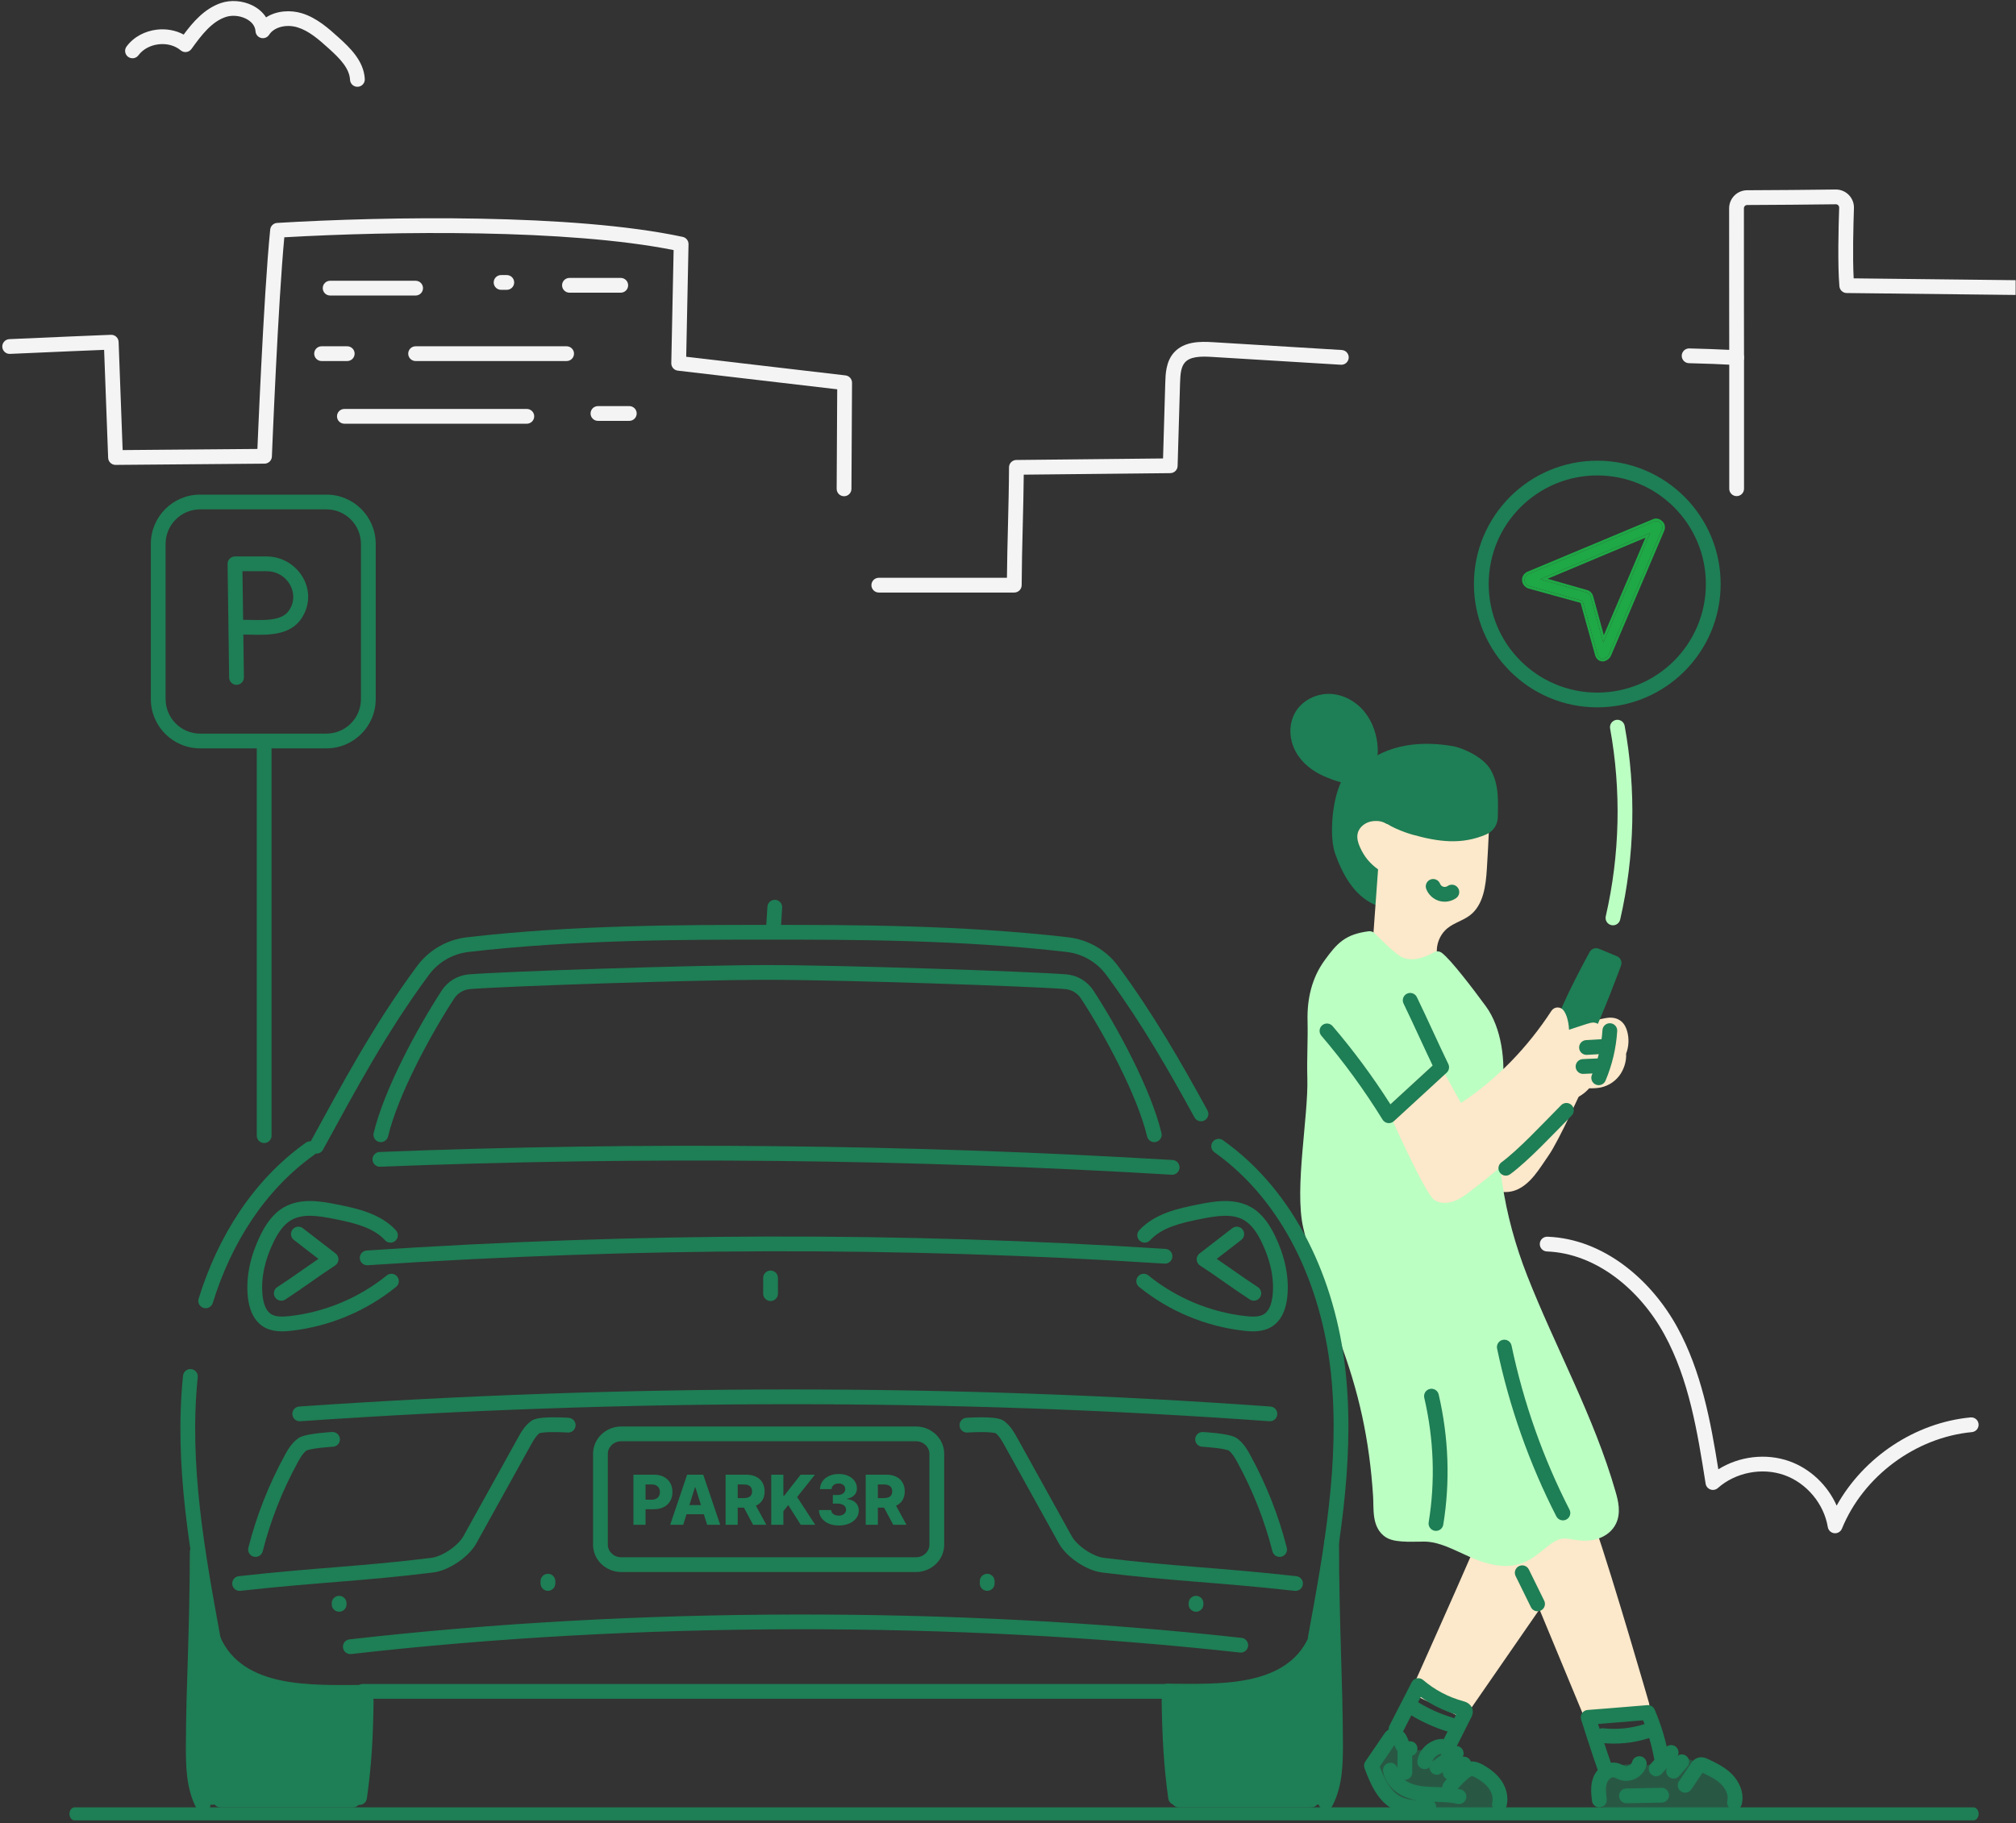<svg width="774" height="700" viewBox="0 0 774 700" fill="none" xmlns="http://www.w3.org/2000/svg">
<rect x="0" y="0" width="774" height="700" fill="#333333" stroke="none"/>
<g clip-path="url(#clip0_21404_94227)">
<path d="M594.114 474.879C615.677 475.685 633.988 491.421 643.988 509.713C653.2 526.563 656.758 545.699 659.711 564.198C667.716 559.183 678.013 557.905 686.955 561.077C695.036 563.944 701.685 570.332 705.144 578.133C715.512 559.515 735.255 546.285 756.542 544.266C758.102 544.118 759.487 545.26 759.635 546.819C759.783 548.377 758.639 549.76 757.078 549.908C735.42 551.963 715.395 566.837 707.171 586.982C706.692 588.157 705.488 588.871 704.225 588.729C702.963 588.587 701.949 587.624 701.743 586.372C700.269 577.42 693.602 569.451 685.054 566.419C676.507 563.386 666.312 565.371 659.527 571.391C658.751 572.079 657.661 572.29 656.684 571.94C655.708 571.59 655 570.735 654.839 569.712C651.683 549.635 648.44 529.685 639.007 512.429C629.589 495.202 612.789 481.25 593.902 480.544C592.336 480.485 591.113 479.17 591.172 477.605C591.231 476.041 592.548 474.82 594.114 474.879Z" fill="#F4F4F4"/>
<path d="M84.714 1.199C88.628 -0.156 93.124 0.269 96.721 1.992C98.863 3.018 100.841 4.595 102.156 6.675C106.225 4.031 111.673 3.78 115.956 5.108C121.695 6.887 126.232 10.987 130.072 14.455C132.187 16.365 134.568 18.593 136.451 21.139C138.35 23.706 139.869 26.763 140.053 30.346C140.134 31.909 138.93 33.242 137.365 33.322C135.8 33.403 134.465 32.2 134.385 30.637C134.277 28.535 133.383 26.531 131.886 24.507C130.373 22.461 128.375 20.564 126.266 18.659C122.266 15.047 118.623 11.87 114.273 10.522C109.946 9.18 105.234 10.371 103.322 13.357C102.66 14.391 101.406 14.882 100.217 14.573C99.028 14.264 98.173 13.226 98.098 12.002C97.977 10.003 96.624 8.233 94.266 7.103C91.892 5.966 88.946 5.734 86.573 6.555C81.273 8.39 77.48 13.28 73.504 18.811C73.043 19.453 72.334 19.874 71.549 19.971C70.764 20.069 69.973 19.834 69.369 19.324C67.138 17.445 64.012 16.646 60.879 17.013C57.746 17.381 54.888 18.881 53.153 21.227C52.221 22.485 50.444 22.751 49.184 21.821C47.924 20.891 47.658 19.116 48.589 17.858C51.401 14.058 55.785 11.903 60.218 11.383C63.683 10.977 67.352 11.55 70.515 13.276C74.039 8.518 78.442 3.37 84.714 1.199Z" fill="#F4F4F4"/>
<path d="M458.04 131.604C460.614 131.157 463.312 131.249 465.577 131.387C482.101 132.391 498.624 133.394 515.147 134.398C516.711 134.493 517.903 135.837 517.808 137.4C517.712 138.962 516.367 140.152 514.803 140.057C498.279 139.053 481.756 138.049 465.233 137.045C463.012 136.91 460.885 136.863 459.013 137.188C457.169 137.509 455.83 138.147 454.92 139.182C453.445 140.86 453.162 143.49 453.056 147.086C452.9 152.393 452.743 157.701 452.587 163.008C452.431 168.315 452.275 173.622 452.119 178.93C452.074 180.45 450.835 181.665 449.311 181.681C439.469 181.783 429.627 181.885 419.785 181.986C410.872 182.078 401.96 182.169 393.047 182.261C392.986 188.778 392.821 195.474 392.656 202.145C392.468 209.782 392.281 217.386 392.248 224.705C392.241 226.266 390.972 227.528 389.41 227.528H337.399C335.832 227.528 334.561 226.259 334.561 224.693C334.561 223.128 335.832 221.859 337.399 221.859H386.592C386.653 215.352 386.818 208.665 386.983 202.005C387.171 194.367 387.359 186.764 387.392 179.444L387.395 179.3C387.477 177.818 388.698 176.639 390.2 176.623C400.042 176.521 409.885 176.419 419.727 176.318C428.66 176.225 437.592 176.132 446.525 176.04C446.655 171.641 446.785 167.241 446.914 162.842C447.07 157.535 447.226 152.227 447.383 146.92C447.478 143.692 447.622 138.892 450.655 135.442C452.711 133.102 455.438 132.056 458.04 131.604Z" fill="#F4F4F4"/>
<path d="M106.395 85.599C148.805 83.061 220.13 81.993 262.1 90.955C263.431 91.239 264.372 92.427 264.344 93.785L263.455 136.991L324.611 144.149C326.047 144.318 327.127 145.537 327.119 146.98L326.894 187.728C326.885 189.293 325.609 190.555 324.041 190.546C322.474 190.538 321.21 189.262 321.218 187.696L321.428 149.484L260.234 142.322C258.783 142.152 257.697 140.908 257.727 139.449L258.622 96.026C217.991 87.912 150.999 88.732 109.155 91.118C107.962 103.897 106.806 124.018 105.93 141.43C105.464 150.69 105.079 159.162 104.809 165.319C104.675 168.397 104.569 170.897 104.497 172.626C104.461 173.491 104.433 174.163 104.415 174.619C104.406 174.847 104.398 175.021 104.394 175.138C104.391 175.196 104.39 175.24 104.389 175.27C104.388 175.284 104.387 175.295 104.387 175.303V175.313C104.387 175.313 104.387 175.314 101.551 175.201L104.387 175.313C104.327 176.824 103.089 178.023 101.575 178.036L44.378 178.513C42.843 178.525 41.576 177.317 41.519 175.784L39.974 134.339C39.481 134.359 38.931 134.382 38.334 134.407C35.571 134.519 31.769 134.675 27.61 134.849C19.289 135.195 9.551 135.611 3.853 135.888C2.287 135.964 0.957 134.759 0.881 133.195C0.805 131.632 2.012 130.302 3.577 130.226C9.299 129.948 19.055 129.532 27.374 129.185C31.535 129.012 35.339 128.855 38.102 128.743C39.484 128.686 40.606 128.641 41.382 128.61C41.77 128.594 42.072 128.581 42.277 128.573C42.38 128.569 42.458 128.566 42.511 128.564C42.537 128.563 42.557 128.562 42.57 128.562C42.576 128.562 42.581 128.561 42.585 128.561H42.589C43.343 128.531 44.078 128.801 44.632 129.313C45.185 129.824 45.512 130.535 45.54 131.287L47.087 172.822L98.826 172.389C98.898 170.656 99.003 168.153 99.138 165.072C99.408 158.906 99.795 150.42 100.262 141.145C101.194 122.62 102.45 100.856 103.742 88.143L103.78 87.887C104.024 86.629 105.093 85.677 106.395 85.599Z" fill="#F4F4F4"/>
<path d="M159.566 107.809C161.133 107.809 162.404 109.078 162.404 110.643C162.404 112.208 161.133 113.477 159.566 113.477H126.751C125.184 113.477 123.913 112.208 123.913 110.643C123.913 109.078 125.184 107.809 126.751 107.809H159.566Z" fill="#F4F4F4"/>
<path d="M133.314 132.967C134.881 132.967 136.152 134.236 136.152 135.801C136.152 137.366 134.881 138.635 133.314 138.635H123.469C121.902 138.635 120.631 137.366 120.631 135.801C120.631 134.236 121.902 132.967 123.469 132.967H133.314Z" fill="#F4F4F4"/>
<path d="M217.539 132.967C219.106 132.967 220.377 134.236 220.377 135.801C220.377 137.366 219.106 138.635 217.539 138.635H159.566C157.999 138.635 156.728 137.366 156.728 135.801C156.728 134.236 157.999 132.967 159.566 132.967H217.539Z" fill="#F4F4F4"/>
<path d="M194.569 105.621C196.136 105.621 197.407 106.89 197.407 108.455C197.407 110.021 196.136 111.29 194.569 111.29H192.381C190.814 111.29 189.543 110.021 189.543 108.455C189.543 106.89 190.814 105.621 192.381 105.621H194.569Z" fill="#F4F4F4"/>
<path d="M238.323 106.715C239.89 106.715 241.16 107.984 241.16 109.549C241.16 111.114 239.89 112.383 238.323 112.383H218.633C217.066 112.383 215.795 111.114 215.795 109.549C215.795 107.984 217.066 106.715 218.633 106.715H238.323Z" fill="#F4F4F4"/>
<path d="M202.26 157.031C203.827 157.031 205.098 158.3 205.098 159.866C205.098 161.431 203.827 162.7 202.26 162.7H132.22C130.653 162.7 129.382 161.431 129.382 159.866C129.382 158.3 130.653 157.031 132.22 157.031H202.26Z" fill="#F4F4F4"/>
<path d="M241.604 155.938C243.171 155.938 244.442 157.206 244.442 158.772C244.442 160.337 243.171 161.606 241.604 161.606H229.572C228.004 161.606 226.734 160.337 226.734 158.772C226.734 157.206 228.004 155.938 229.572 155.938H241.604Z" fill="#F4F4F4"/>
<path d="M704.763 72.768C708.727 72.722 711.915 75.986 711.78 79.941C711.555 86.478 711.242 98.784 711.677 106.882C726.265 107.047 740.853 107.213 755.441 107.378C770.902 107.554 786.363 107.729 801.824 107.904C803.391 107.922 804.647 109.206 804.629 110.771C804.611 112.336 803.326 113.591 801.759 113.573L708.993 112.521C707.534 112.505 706.326 111.385 706.199 109.933C705.48 101.709 705.861 86.932 706.108 79.747C706.133 79.017 705.551 78.427 704.829 78.436C696.781 78.53 679.469 78.719 670.802 78.719C670.11 78.719 669.539 79.279 669.538 79.99C669.525 90.665 669.537 104.999 669.551 116.666C669.558 122.498 669.566 127.664 669.572 131.371C669.575 133.225 669.578 134.714 669.58 135.74C669.581 136.253 669.581 136.65 669.582 136.919C669.582 137.053 669.582 137.156 669.582 137.224V137.328L669.579 137.474C669.543 138.202 669.227 138.89 668.694 139.393C668.125 139.93 667.359 140.209 666.578 140.163C661.025 139.838 654.858 139.61 648.436 139.458C646.87 139.421 645.63 138.122 645.667 136.557C645.704 134.992 647.004 133.754 648.571 133.791C653.906 133.918 659.085 134.096 663.901 134.34C663.9 133.504 663.898 132.51 663.897 131.38C663.891 127.672 663.882 122.506 663.875 116.672C663.861 105.005 663.85 90.665 663.862 79.984C663.867 76.162 666.96 73.05 670.802 73.05C679.429 73.051 696.703 72.862 704.763 72.768Z" fill="#F4F4F4"/>
<path d="M663.907 187.669V137.334C663.907 135.769 665.178 134.5 666.745 134.5C668.312 134.5 669.583 135.769 669.583 137.334V187.669C669.583 189.234 668.312 190.503 666.745 190.503C665.178 190.503 663.907 189.234 663.907 187.669Z" fill="#F4F4F4"/>
<path d="M98.585 436.082L98.585 284.731C98.585 283.165 99.855 281.896 101.422 281.896C102.99 281.896 104.26 283.165 104.26 284.731L104.26 436.082C104.26 437.648 102.99 438.917 101.422 438.917C99.855 438.917 98.585 437.648 98.585 436.082Z" fill="#1E7E55"/>
<path d="M102.369 213.672C114.099 213.672 122.462 226.29 116.163 236.797C115.978 237.106 115.782 237.41 115.575 237.708C112.86 241.612 108.639 242.985 104.701 243.477C100.893 243.953 96.556 243.668 93.422 243.664C93.496 249.116 93.571 254.58 93.646 260.093C93.668 261.658 92.414 262.944 90.847 262.966C89.28 262.987 87.992 261.735 87.971 260.17C87.774 245.769 87.572 230.946 87.375 216.545C87.364 215.787 87.659 215.056 88.192 214.516C88.726 213.976 89.453 213.672 90.213 213.672H102.369ZM93.344 237.996C93.35 237.996 93.356 237.996 93.363 237.996C97.099 237.996 100.628 238.274 103.996 237.853C107.258 237.445 109.541 236.449 110.913 234.474C111.047 234.282 111.174 234.086 111.294 233.886C115.061 227.601 110.218 219.34 102.369 219.34H93.089C93.175 225.595 93.26 231.796 93.344 237.996Z" fill="#1E7E55"/>
<path d="M138.573 208.848C138.573 201.522 132.635 195.589 125.318 195.589H76.84C69.522 195.589 63.584 201.522 63.584 208.848V268.436C63.585 275.762 69.522 281.694 76.84 281.694H125.318C132.635 281.694 138.573 275.762 138.573 268.436V208.848ZM144.248 268.436C144.248 278.886 135.777 287.362 125.318 287.363H76.84C66.381 287.363 57.909 278.886 57.909 268.436V208.848C57.909 198.398 66.381 189.92 76.84 189.92H125.318C135.777 189.92 144.248 198.398 144.248 208.848V268.436Z" fill="#1E7E55"/>
<path d="M757.685 694C758.775 694 759.659 695.119 759.659 696.5C759.659 697.881 758.775 699 757.685 699H28.633C27.543 699 26.659 697.881 26.659 696.5C26.659 695.119 27.543 694 28.633 694H757.685Z" fill="#1E7E55"/>
<g opacity="0.5">
<path d="M666.438 688.473C663.759 683.068 658.84 679.897 653.451 677.557C648.52 675.417 643.115 672.984 637.84 675.342C636.399 675.985 634.992 677.143 633.482 677.595C631.443 678.205 629.21 677.623 627.149 677.515C624.432 677.372 621.738 677.661 619.403 679.155C615.352 681.748 613.641 686.723 614.669 691.271C614.49 693.043 615.537 694.963 617.836 694.963H661.626C663.032 694.963 663.965 694.237 664.444 693.271C666.158 692.612 667.5 690.614 666.438 688.473Z" fill="#1E7E55"/>
<path d="M573.475 688.933C569.994 682.441 562.388 681.412 557.822 675.795C555.821 673.334 553.674 671.883 550.468 671.557C547.729 671.278 541.19 673.608 539.483 670.627C538.181 668.355 535.523 668.743 534.156 670.236C534.094 670.265 534.033 670.28 533.971 670.314C525.464 674.954 528.118 685.926 535.277 690.39C539.851 693.242 545.475 693.885 550.714 694.508C557.53 695.318 564.366 695.365 571.202 694.813C574.434 694.552 575.202 690.612 573.475 688.933Z" fill="#1E7E55"/>
</g>
<path d="M609.43 586.166L582.307 589.509C591.738 612.251 601.169 634.992 610.601 657.734C617.196 656.739 630.387 654.751 630.387 654.751C630.387 654.751 616.953 608.15 609.43 586.166Z" fill="#FCE8CA"/>
<path d="M609.331 583.334C610.57 583.29 611.708 584.059 612.115 585.249C615.897 596.301 621.151 613.497 625.449 627.893C627.6 635.098 629.517 641.616 630.895 646.332C631.584 648.69 632.138 650.598 632.521 651.917C632.712 652.576 632.86 653.089 632.96 653.436C633.01 653.61 633.049 653.742 633.075 653.831C633.088 653.876 633.097 653.91 633.103 653.933C633.107 653.944 633.109 653.952 633.111 653.958C633.112 653.96 633.112 653.963 633.113 653.964L633.114 653.966C633.114 653.966 633.114 653.967 630.387 654.751L633.114 653.967C633.34 654.751 633.216 655.594 632.776 656.281C632.334 656.968 631.618 657.431 630.81 657.553V657.554H630.808C630.806 657.554 630.804 657.555 630.8 657.555C630.794 657.556 630.784 657.558 630.772 657.56C630.747 657.563 630.709 657.569 630.66 657.576C630.562 657.591 630.417 657.613 630.231 657.641C629.857 657.697 629.316 657.779 628.646 657.88C627.307 658.082 625.451 658.362 623.39 658.672C619.268 659.294 614.322 660.039 611.024 660.536C609.734 660.731 608.478 660.022 607.979 658.818C598.548 636.077 589.116 613.335 579.685 590.594C579.346 589.776 579.409 588.847 579.855 588.083C580.301 587.318 581.08 586.805 581.96 586.697L609.083 583.353L609.331 583.334ZM586.355 591.865C595.027 612.777 603.699 633.688 612.372 654.6C615.452 654.136 619.259 653.562 622.543 653.067C624.113 652.831 625.565 652.611 626.759 652.431C626.409 651.225 625.967 649.701 625.446 647.92C624.07 643.212 622.157 636.704 620.01 629.512C615.986 616.035 611.152 600.198 607.483 589.262L586.355 591.865Z" fill="#FCE8CA"/>
<path d="M568.805 595.179C560.947 613.345 545.067 648.723 545.067 648.723L561.081 656.336L592.363 611.101C592.363 611.101 588.262 592.325 582.225 583.316C581.135 581.689 579.682 579.956 577.724 579.917C575.679 579.876 574.136 581.693 572.973 583.375C570.59 586.822 570.469 591.334 568.805 595.179Z" fill="#FCE8CA"/>
<path d="M577.781 577.081C579.637 577.118 581.102 577.966 582.155 578.874C583.19 579.767 583.995 580.858 584.584 581.738C587.855 586.619 590.487 593.918 592.273 599.758C593.18 602.723 593.893 605.4 594.381 607.334C594.625 608.302 594.812 609.087 594.94 609.632C595.003 609.905 595.053 610.117 595.086 610.263C595.102 610.336 595.114 610.393 595.122 610.432C595.127 610.452 595.13 610.467 595.133 610.477C595.134 610.483 595.135 610.486 595.135 610.489C595.136 610.491 595.136 610.493 595.136 610.494V610.495C595.13 610.497 595.005 610.524 592.364 611.099L595.136 610.496C595.304 611.263 595.146 612.064 594.699 612.71L563.417 657.945C562.625 659.09 561.119 659.492 559.862 658.894L543.848 651.28C542.456 650.619 541.848 648.968 542.478 647.562V647.561L542.479 647.56C542.48 647.559 542.48 647.558 542.481 647.556C542.483 647.552 542.486 647.545 542.489 647.536C542.497 647.519 542.509 647.494 542.524 647.46C542.554 647.392 542.599 647.292 542.658 647.161C542.777 646.898 542.95 646.509 543.175 646.008C543.624 645.005 544.275 643.553 545.081 641.753C546.692 638.154 548.922 633.165 551.397 627.61C556.35 616.494 562.279 603.121 566.201 594.054C566.921 592.389 567.292 590.627 567.876 588.407C568.422 586.327 569.146 583.922 570.639 581.764C571.259 580.866 572.109 579.737 573.194 578.828C574.298 577.902 575.842 577.043 577.781 577.081ZM577.669 582.749C577.563 582.747 577.312 582.776 576.843 583.17C576.354 583.579 575.851 584.2 575.308 584.985C574.418 586.273 573.89 587.847 573.365 589.846C572.876 591.705 572.355 594.121 571.411 596.302C567.475 605.401 561.535 618.799 556.583 629.914C554.106 635.474 551.874 640.465 550.262 644.066C549.687 645.351 549.191 646.458 548.791 647.352L560.12 652.737L589.317 610.518C589.203 610.04 589.057 609.431 588.877 608.717C588.406 606.85 587.717 604.268 586.845 601.414C585.07 595.613 582.634 589.02 579.867 584.891C579.367 584.144 578.899 583.556 578.446 583.165C578.011 582.79 577.771 582.751 577.669 582.749Z" fill="#FCE8CA"/>
<path d="M573.334 453.678C575.234 454.788 577.55 455.165 579.705 454.716C585.284 453.553 589.116 446.424 592.159 442.148C595.95 436.819 605.31 416.016 605.31 416.016C605.31 416.016 576.95 434.675 565.437 444.846C567.635 447.18 570.565 452.062 573.334 453.678Z" fill="#FCE8CA"/>
<path d="M603.95 413.528C604.974 412.969 606.249 413.092 607.15 413.858C608.111 414.675 608.415 416.028 607.898 417.177V417.178C607.898 417.179 607.897 417.181 607.896 417.182C607.895 417.185 607.893 417.189 607.891 417.194C607.886 417.204 607.879 417.219 607.87 417.239C607.852 417.279 607.825 417.34 607.79 417.417C607.72 417.573 607.617 417.8 607.484 418.092C607.219 418.675 606.837 419.512 606.366 420.534C605.426 422.576 604.131 425.357 602.716 428.308C599.941 434.093 596.541 440.882 594.473 443.789C593.142 445.66 591.179 448.856 589.071 451.405C586.929 453.996 584.051 456.705 580.285 457.49C577.442 458.083 574.408 457.589 571.901 456.125C569.99 455.009 568.263 452.959 566.942 451.286C565.437 449.378 564.359 447.838 563.37 446.788C562.844 446.229 562.566 445.482 562.602 444.716C562.637 443.95 562.982 443.231 563.557 442.723C569.453 437.514 579.551 430.219 588.068 424.292C592.348 421.313 596.266 418.653 599.114 416.739C600.538 415.782 601.695 415.01 602.497 414.478C602.898 414.211 603.21 414.005 603.422 413.864C603.528 413.794 603.61 413.741 603.664 413.705C603.692 413.687 603.713 413.672 603.727 413.663C603.734 413.659 603.739 413.655 603.743 413.653C603.744 413.652 603.746 413.651 603.747 413.65L603.748 413.649L603.95 413.528ZM598.474 424.019C596.322 425.482 593.883 427.154 591.313 428.943C583.75 434.207 575.17 440.394 569.404 445.186C570.094 446.074 570.784 446.997 571.4 447.776C572.785 449.531 573.909 450.731 574.766 451.231C576.06 451.987 577.659 452.247 579.125 451.942C580.938 451.564 582.767 450.127 584.696 447.795C586.66 445.419 588.135 442.912 589.847 440.506C591.569 438.085 594.744 431.808 597.597 425.859C597.896 425.237 598.188 424.621 598.474 424.019Z" fill="#FCE8CA"/>
<path d="M613.159 414.938C615.594 414.66 617.895 413.357 619.386 411.413C620.877 409.468 621.775 406.598 621.412 404.175C622.491 401.827 622.683 399.085 621.943 396.61C621.672 395.706 621.251 394.798 620.493 394.236C619.426 393.444 617.956 393.516 616.653 393.776C615.35 394.036 614.028 394.45 612.718 394.223C611.814 394.067 612.658 393.928 611.741 393.957C610.824 393.986 609.871 394.334 609.326 395.072C608.914 395.631 608.779 396.341 608.655 397.024C607.829 401.565 607.003 406.106 606.178 410.646C606.056 411.313 605.936 412.003 606.095 412.661C606.388 413.871 607.587 414.689 608.811 414.916C610.034 415.143 611.922 415.079 613.159 414.938Z" fill="#FCE8CA"/>
<path d="M616.097 390.997C617.489 390.719 620.065 390.389 622.185 391.961C623.691 393.079 624.337 394.716 624.661 395.799C625.52 398.671 625.386 401.807 624.307 404.599C624.505 407.657 623.365 410.887 621.64 413.136C619.68 415.691 616.682 417.389 613.481 417.754C612.145 417.906 609.929 418.006 608.293 417.703C606.407 417.354 603.983 415.998 603.337 413.327C603.014 411.992 603.283 410.706 603.386 410.14L604.624 403.329C605.036 401.058 605.45 398.788 605.862 396.518C605.966 395.946 606.176 394.564 607.041 393.391L607.28 393.091C608.511 391.656 610.287 391.168 611.65 391.124C611.787 391.12 611.928 391.117 612.065 391.12C612.18 391.122 612.399 391.13 612.649 391.174C612.793 391.2 613.112 391.265 613.482 391.452C613.669 391.454 613.909 391.438 614.228 391.385C614.86 391.282 615.202 391.175 616.097 390.997ZM618.454 396.439C618.146 396.416 617.731 396.452 617.208 396.556C616.8 396.637 615.829 396.867 615.147 396.979C614.338 397.112 613.328 397.206 612.234 397.016C612.056 396.985 611.864 396.945 611.67 396.89C611.643 396.882 611.616 396.873 611.588 396.864C611.546 397.013 611.506 397.203 611.447 397.53C611.034 399.8 610.621 402.071 610.208 404.342C609.795 406.612 609.383 408.883 608.97 411.153C608.906 411.503 608.874 411.701 608.861 411.869C608.859 411.893 608.86 411.913 608.859 411.93C608.904 411.966 608.971 412.007 609.058 412.046C609.146 412.084 609.239 412.113 609.328 412.13C610.14 412.28 611.699 412.252 612.837 412.122C614.505 411.932 616.11 411.024 617.133 409.689C618.231 408.258 618.837 406.146 618.605 404.595C618.523 404.05 618.602 403.493 618.832 402.992C619.623 401.271 619.767 399.237 619.224 397.422C619.126 397.096 619.027 396.86 618.935 396.697C618.89 396.618 618.854 396.57 618.83 396.543L618.801 396.511L618.8 396.511C618.799 396.51 618.796 396.509 618.792 396.507C618.785 396.503 618.77 396.497 618.745 396.488C618.693 396.471 618.6 396.449 618.454 396.439ZM609.587 395.041C609.589 395.047 609.592 395.052 609.594 395.058C609.548 394.941 609.529 394.877 609.539 394.906C609.542 394.916 609.56 394.971 609.587 395.041Z" fill="#FCE8CA"/>
<path d="M612.799 366.92C612.799 366.92 601.81 386.821 599.649 394.905L607.203 399.889C612.584 389.285 619.695 369.791 619.695 369.791L612.799 366.92Z" fill="#1E7E55"/>
<path d="M610.314 365.551C611.014 364.285 612.555 363.748 613.891 364.305L620.786 367.175C622.186 367.758 622.881 369.338 622.361 370.761L619.694 369.792L622.36 370.761V370.762C622.36 370.763 622.36 370.765 622.36 370.766C622.359 370.768 622.357 370.772 622.355 370.777C622.351 370.787 622.346 370.801 622.339 370.82C622.325 370.858 622.304 370.915 622.277 370.989C622.223 371.137 622.143 371.353 622.04 371.632C621.833 372.19 621.533 372.998 621.156 374.001C620.401 376.004 619.338 378.788 618.106 381.905C615.654 388.111 612.489 395.742 609.734 401.171C609.368 401.892 608.712 402.423 607.93 402.629C607.148 402.836 606.314 402.699 605.639 402.254L598.085 397.27C597.067 396.598 596.593 395.352 596.908 394.175C598.077 389.799 601.512 382.535 604.5 376.607C606.022 373.589 607.473 370.827 608.544 368.822C609.08 367.819 609.522 367.003 609.829 366.438C609.983 366.155 610.104 365.935 610.186 365.785C610.227 365.709 610.26 365.651 610.281 365.612C610.292 365.593 610.3 365.578 610.305 365.568C610.308 365.563 610.31 365.558 610.312 365.556C610.312 365.555 610.313 365.554 610.314 365.553L610.314 365.552V365.551ZM613.552 371.49C612.495 373.469 611.066 376.189 609.57 379.156C606.994 384.267 604.352 389.868 602.998 393.718L606.067 395.743C608.343 390.907 610.802 384.946 612.827 379.823C614.045 376.741 615.097 373.988 615.843 372.005C615.928 371.779 616.007 371.563 616.084 371.358L614.073 370.521C613.913 370.82 613.738 371.143 613.552 371.49Z" fill="#1E7E55"/>
<path d="M515.248 326.76C517.703 333.706 521.808 341.85 529.089 344.836C532.525 333.383 535.189 321.738 536.628 309.974C537.041 306.592 537.225 302.805 534.819 300.247C532.643 297.934 522.562 296.341 520.954 297.198C514.744 300.51 512.794 319.814 515.248 326.76Z" fill="#1E7E55"/>
<path d="M521.7 294.163C522.301 294.116 522.969 294.121 523.645 294.157C525.006 294.231 526.617 294.442 528.214 294.752C529.81 295.061 531.475 295.484 532.927 296.009C534.252 296.488 535.85 297.204 536.887 298.306C540.097 301.719 539.884 306.445 539.519 309.69L539.445 310.318C537.983 322.274 535.278 334.08 531.808 345.65C531.578 346.416 531.034 347.05 530.31 347.395C529.587 347.739 528.752 347.762 528.011 347.458C519.479 343.959 515.035 334.674 512.572 327.703C511.813 325.556 511.462 322.703 511.394 319.742C511.325 316.73 511.545 313.394 512.048 310.179C512.55 306.978 513.349 303.792 514.487 301.126C515.58 298.566 517.192 295.991 519.617 294.698L519.902 294.562C520.573 294.274 521.268 294.197 521.7 294.163ZM523.34 299.818C522.811 299.789 522.411 299.793 522.144 299.814C522.127 299.815 522.11 299.817 522.095 299.819C521.433 300.272 520.563 301.346 519.707 303.35C518.81 305.451 518.111 308.148 517.656 311.055C517.202 313.948 517.007 316.947 517.068 319.612C517.131 322.327 517.456 324.492 517.924 325.817C519.966 331.594 522.929 337.425 527.359 340.635C530.278 330.401 532.537 320.051 533.811 309.631C534.242 306.103 534.139 303.663 532.75 302.187C532.768 302.206 532.664 302.099 532.313 301.909C531.986 301.732 531.545 301.538 530.995 301.339C529.895 300.942 528.53 300.587 527.133 300.316C525.737 300.045 524.39 299.874 523.34 299.818Z" fill="#1E7E55"/>
<path d="M527.297 358.443C527.892 350.236 528.487 342.029 529.081 333.822C526.217 331.754 523.864 329.241 522.085 325.197C521.374 323.58 520.865 321.782 521.244 320.057C521.809 317.489 524.327 315.656 526.936 315.33C529.546 315.004 531.04 315.593 532.506 316.413C532.549 314.375 532.269 308.808 534.233 307.556C535.558 306.712 537.261 306.879 538.819 307.075C543.229 307.631 547.639 308.187 552.049 308.742C556.495 309.303 560.94 309.863 565.385 310.423C567.155 310.646 569.074 310.941 570.307 312.231C571.758 313.749 571.763 316.099 571.671 318.196C571.446 323.343 571.172 328.487 570.851 333.628C570.443 340.146 569.544 347.471 564.369 351.454C561.744 353.474 558.351 354.312 555.769 356.387C552.593 358.939 551.02 363.335 551.856 367.323C547.971 369.618 542.658 369.835 538.344 368.512C534.029 367.188 526.971 362.944 527.297 358.443Z" fill="#FCE8CA"/>
<path d="M549.216 337.718C550.68 337.158 552.321 337.888 552.882 339.349C553.085 339.878 553.574 340.331 554.113 340.495C554.653 340.659 555.309 340.553 555.77 340.228C557.05 339.323 558.821 339.626 559.726 340.904C560.631 342.182 560.328 343.95 559.049 344.855C557.157 346.191 554.682 346.592 552.464 345.919C550.247 345.247 548.413 343.54 547.583 341.379C547.022 339.917 547.753 338.279 549.216 337.718Z" fill="#1E7E55"/>
<path d="M532.766 303.853C530.786 306.642 529.312 309.662 531.674 312.136C534.035 314.61 539.872 316.882 543.168 317.793C552.776 320.45 560.888 321.512 569.526 317.78C571.124 317.089 572.179 315.543 572.212 313.802C572.322 308.041 572.716 301.878 569.791 296.907C567.529 293.062 560.701 289.882 557.145 289.277C546.467 287.459 533.802 288.052 523.76 296.919C526.094 298.567 529.925 304.16 532.766 303.853Z" fill="#1E7E55"/>
<path d="M521.88 294.796C532.847 285.112 546.555 284.599 557.622 286.484C559.797 286.854 562.699 287.939 565.331 289.4C567.912 290.832 570.72 292.892 572.238 295.472C573.991 298.452 574.692 301.694 574.966 304.812C575.237 307.887 575.102 311.076 575.049 313.857C574.994 316.725 573.255 319.257 570.652 320.382C561.106 324.506 552.205 323.234 542.411 320.526C540.623 320.031 538.197 319.185 535.888 318.129C533.662 317.11 531.193 315.741 529.619 314.092C527.69 312.07 527.325 309.686 527.823 307.487C527.996 306.725 528.272 305.985 528.603 305.281C527.692 304.651 526.835 303.875 526.09 303.147C525.255 302.333 524.386 301.405 523.717 300.718C522.97 299.951 522.462 299.475 522.121 299.234C521.413 298.734 520.974 297.938 520.927 297.074C520.88 296.209 521.23 295.37 521.88 294.796ZM556.667 292.071C547.282 290.473 536.788 290.894 528.098 297.089C528.768 297.784 529.387 298.441 530.055 299.093C530.817 299.836 531.469 300.395 532.015 300.743C532.338 300.949 532.514 301.011 532.569 301.028C533.64 300.954 534.665 301.489 535.212 302.418C535.777 303.38 535.726 304.584 535.081 305.493C534.128 306.835 533.548 307.904 533.359 308.74C533.216 309.367 533.296 309.729 533.727 310.181C534.515 311.007 536.145 312.011 538.252 312.975C540.276 313.901 542.416 314.646 543.925 315.063C553.346 317.668 560.67 318.518 568.398 315.179C568.992 314.923 569.362 314.362 569.374 313.749C569.431 310.769 569.548 307.996 569.312 305.307C569.079 302.66 568.516 300.335 567.344 298.344C566.6 297.078 564.862 295.626 562.574 294.355C560.338 293.114 558.048 292.306 556.667 292.071Z" fill="#1E7E55"/>
<path d="M509.327 295.398C505.453 293.686 501.929 290.934 499.916 287.207C497.903 283.48 497.592 278.72 499.688 275.039C501.835 271.267 506.308 269.09 510.644 269.281C514.98 269.473 519.072 271.849 521.774 275.246C524.476 278.643 525.856 282.973 526.116 287.306C526.331 290.879 525.272 296.283 521.403 297.765C518.06 299.045 512.375 296.745 509.327 295.398Z" fill="#1E7E55"/>
<path d="M510.77 266.45C516.047 266.683 520.864 269.545 523.996 273.483C527.132 277.424 528.662 282.347 528.95 287.136C529.075 289.23 528.837 291.874 527.958 294.288C527.087 296.684 525.419 299.262 522.42 300.411C519.86 301.392 516.843 300.915 514.533 300.308C512.086 299.665 509.734 298.677 508.18 297.99C503.899 296.098 499.807 292.976 497.418 288.552C495.033 284.135 494.554 278.323 497.222 273.638C499.958 268.832 505.502 266.217 510.77 266.45ZM510.519 272.113C507.115 271.963 503.714 273.703 502.156 276.44C500.632 279.117 500.774 282.824 502.414 285.861C504.051 288.891 507.008 291.274 510.476 292.806C511.969 293.466 513.984 294.302 515.977 294.826C518.108 295.386 519.606 295.418 520.388 295.118C521.258 294.785 522.053 293.921 522.625 292.352C523.118 290.995 523.321 289.412 523.304 288.047L523.284 287.475C523.051 283.6 521.821 279.861 519.552 277.009C517.281 274.154 513.913 272.263 510.519 272.113Z" fill="#1E7E55"/>
<path d="M573.92 454.522C575.727 467.05 579.173 479.349 583.688 490.857C594.59 518.645 609.339 544.939 617.585 573.745C618.536 577.068 619.369 580.763 617.848 583.867C616.265 587.099 612.449 588.747 608.849 588.784C603.54 588.838 600.786 586.572 595.915 589.2C591.511 591.576 588.335 595.735 583.549 597.524C577.607 599.746 570.959 597.714 565.169 595.123C559.379 592.532 553.596 589.315 547.256 589.123C543.918 589.021 536.504 589.711 533.671 587.945C529.475 585.33 530.319 579.298 530.002 574.365C528.588 552.408 524.509 533.646 516.719 513.068C510.385 496.332 507.081 488.248 503.105 470.741C499.807 456.222 505.184 428.948 504.762 413.975C504.544 406.256 505.029 399.515 504.843 391.795C504.656 384.076 506.316 376.64 510.869 370.403C515.421 364.166 517.818 361.46 525.804 360.408C525.804 360.408 532.691 367.534 536.196 369.643C543.124 373.811 551.841 368.147 551.841 368.147C554.914 370.505 562.803 380.728 568.206 388.118C573.609 395.508 575.36 407.881 573.826 417.806C571.954 429.916 572.161 442.328 573.92 454.522Z" fill="#BCFFC3"/>
<path d="M550.296 365.767C551.305 365.114 552.617 365.166 553.57 365.898C554.568 366.664 555.789 367.921 557.052 369.334C558.354 370.79 559.831 372.562 561.363 374.47C564.43 378.288 567.78 382.728 570.497 386.445C576.489 394.64 578.234 407.856 576.63 418.236C574.808 430.029 575.003 442.156 576.728 454.116C578.501 466.404 581.885 478.491 586.33 489.821C591.75 503.635 598.107 517.035 604.224 530.765C610.318 544.441 616.133 558.364 620.313 572.965C621.231 576.171 622.458 580.903 620.397 585.11C618.18 589.635 613.127 591.573 608.878 591.617C606.014 591.646 603.325 591.01 601.884 590.84C600.354 590.659 599.066 590.72 597.264 591.692C595.351 592.724 593.713 594.136 591.654 595.79C589.692 597.365 587.397 599.11 584.543 600.178C577.449 602.83 569.85 600.322 564.009 597.708C557.858 594.955 552.786 592.124 547.169 591.954C546.423 591.932 545.423 591.953 544.177 591.976C542.97 591.999 541.587 592.022 540.208 591.99C538.836 591.958 537.394 591.871 536.065 591.656C534.788 591.45 533.353 591.086 532.168 590.348C529.028 588.391 527.974 585.217 527.572 582.426C527.37 581.024 527.313 579.583 527.281 578.266C527.248 576.892 527.244 575.702 527.17 574.545C525.774 552.871 521.755 534.386 514.065 514.069C507.735 497.346 504.362 489.09 500.337 471.366C498.575 463.608 499.154 452.719 500.027 442.29C500.922 431.599 502.13 421.329 501.925 414.053C501.814 410.117 501.883 406.438 501.953 402.828C502.024 399.203 502.097 395.65 502.006 391.862C501.809 383.7 503.561 375.601 508.575 368.731C510.821 365.654 512.796 363.06 515.369 361.174C518.046 359.213 521.149 358.161 525.432 357.596L525.599 357.58C526.435 357.519 527.259 357.831 527.845 358.438C527.845 358.438 527.847 358.44 527.849 358.441C527.851 358.444 527.855 358.449 527.861 358.455C527.873 358.468 527.892 358.486 527.916 358.511C527.965 358.562 528.038 358.636 528.133 358.733C528.323 358.926 528.6 359.208 528.943 359.551C529.631 360.239 530.582 361.177 531.638 362.176C533.831 364.253 536.214 366.343 537.66 367.214C540.137 368.704 543.105 368.534 545.815 367.738C547.133 367.35 548.277 366.845 549.094 366.434C549.498 366.23 549.815 366.053 550.023 365.932C550.127 365.872 550.203 365.826 550.249 365.797C550.272 365.783 550.287 365.774 550.294 365.769C550.295 365.768 550.296 365.767 550.297 365.767H550.296ZM524.797 363.426C521.931 363.928 520.166 364.69 518.727 365.745C516.968 367.034 515.468 368.911 513.161 372.071C509.071 377.676 507.504 384.448 507.68 391.725C507.775 395.657 507.699 399.334 507.628 402.939C507.557 406.559 507.492 410.111 507.598 413.894C507.815 421.591 506.546 432.444 505.683 442.763C504.797 453.343 504.336 463.35 505.872 470.112C509.799 487.403 513.034 495.316 519.374 512.064C527.262 532.904 531.402 551.942 532.833 574.182C532.917 575.491 532.926 576.906 532.955 578.132C532.986 579.414 533.04 580.57 533.191 581.619C533.495 583.732 534.117 584.88 535.173 585.538C535.405 585.683 535.959 585.897 536.973 586.061C537.936 586.216 539.087 586.293 540.34 586.323C541.586 586.352 542.86 586.332 544.07 586.309C545.241 586.287 546.42 586.26 547.342 586.287C554.406 586.502 560.9 590.105 566.329 592.535C572.068 595.103 577.765 596.659 582.554 594.869C584.486 594.146 586.173 592.918 588.097 591.372C589.923 589.905 592.075 588.049 594.566 586.705C597.634 585.049 600.159 584.929 602.551 585.211C605.032 585.503 606.375 585.973 608.819 585.948C611.77 585.918 614.348 584.56 615.299 582.619C616.279 580.618 615.841 577.962 614.856 574.522C610.79 560.317 605.107 546.69 599.039 533.07C592.995 519.504 586.527 505.862 581.045 491.888C576.46 480.202 572.953 467.692 571.111 454.925C569.318 442.496 569.101 429.8 571.021 417.372C572.484 407.903 570.728 396.373 565.914 389.788C563.228 386.116 559.932 381.748 556.935 378.018C555.436 376.151 554.028 374.463 552.817 373.109C552.292 372.521 551.825 372.021 551.42 371.607C550.403 372.107 549.023 372.704 547.418 373.176C544.037 374.169 539.182 374.747 534.732 372.069C532.673 370.831 529.86 368.304 527.733 366.29C526.629 365.245 525.639 364.269 524.926 363.555C524.882 363.512 524.839 363.468 524.797 363.426Z" fill="#BCFFC3"/>
<path d="M548.944 533.334C550.471 532.98 551.996 533.93 552.35 535.455C556.205 552.061 556.801 568.921 554.113 585.457C553.862 587.002 552.404 588.051 550.856 587.801C549.31 587.55 548.259 586.093 548.51 584.548C551.078 568.753 550.511 552.638 546.821 536.735C546.467 535.21 547.418 533.687 548.944 533.334Z" fill="#1E7E55"/>
<path d="M611.822 395.49C611.205 395.221 602.112 398.728 599.119 399.298C600.005 396.88 599.551 391.759 598.026 389.684C588.114 404.886 575.266 417.986 559.858 427.572C556.98 422.345 554.103 417.119 551.225 411.892L535.83 426.04C535.83 426.04 549.907 457.597 552.734 458.693C555.898 459.92 559.298 457.815 561.997 455.757C575.987 445.084 589.738 433.176 601.05 419.698C605.464 419.412 609.104 415.753 610.626 411.6C612.147 407.447 611.945 402.878 611.497 398.477C611.38 397.313 612.894 395.959 611.822 395.49Z" fill="#FCE8CA"/>
<path d="M597.947 386.851C598.878 386.825 599.763 387.257 600.314 388.007C601.528 389.658 602.09 392.069 602.299 394.067C602.345 394.501 602.376 394.951 602.393 395.408C603.354 395.095 604.401 394.748 605.458 394.393C606.808 393.94 608.138 393.495 609.171 393.181C609.682 393.026 610.177 392.884 610.592 392.79C610.793 392.744 611.045 392.693 611.303 392.665C611.431 392.651 611.621 392.636 611.84 392.644C611.989 392.649 612.349 392.668 612.773 392.82L612.959 392.894L612.961 392.895C613.435 393.102 613.978 393.453 614.405 394.037C614.843 394.638 615.013 395.289 615.041 395.85C615.088 396.784 614.734 397.584 614.631 397.828C614.447 398.262 614.41 398.32 614.348 398.477C614.781 402.839 615.016 407.865 613.291 412.574V412.575C611.653 417.045 607.757 421.448 602.502 422.372C591.868 434.869 579.232 445.988 566.356 455.981L563.72 458.01C562.319 459.078 560.544 460.313 558.591 461.09C556.674 461.853 554.339 462.271 551.94 461.422L551.707 461.336C550.843 461.001 550.237 460.344 549.955 460.026C549.581 459.604 549.207 459.096 548.846 458.563C548.119 457.49 547.288 456.08 546.415 454.496C544.66 451.315 542.609 447.213 540.666 443.186C538.719 439.15 536.862 435.154 535.494 432.168C534.809 430.675 534.246 429.433 533.853 428.563C533.657 428.129 533.503 427.787 533.399 427.554C533.346 427.438 533.307 427.348 533.28 427.287C533.266 427.257 533.256 427.234 533.249 427.218C533.246 427.21 533.243 427.205 533.241 427.201C533.24 427.199 533.239 427.197 533.239 427.196L533.238 427.194C532.742 426.083 533.012 424.779 533.909 423.955L549.303 409.807L549.426 409.7C550.054 409.186 550.876 408.963 551.683 409.095C552.543 409.236 553.291 409.764 553.712 410.527C556.091 414.848 558.493 419.212 560.88 423.547C574.79 414.366 586.489 402.186 595.648 388.138L595.747 387.995C596.264 387.299 597.074 386.875 597.947 386.851ZM596.718 396.601C587.168 409.841 575.299 421.305 561.358 429.978C560.696 430.389 559.895 430.511 559.141 430.315C558.387 430.118 557.746 429.62 557.371 428.938C555.064 424.748 552.78 420.599 550.482 416.426L539.258 426.741C539.625 427.552 540.099 428.597 540.654 429.809C542.013 432.775 543.853 436.735 545.778 440.725C547.708 444.725 549.706 448.717 551.386 451.761C552.229 453.29 552.963 454.526 553.547 455.388C553.784 455.737 553.971 455.987 554.11 456.156C554.733 456.297 555.495 456.22 556.489 455.824C557.702 455.341 558.977 454.494 560.275 453.505L562.877 451.503C575.868 441.42 588.447 430.304 598.876 417.878L598.972 417.769C599.464 417.24 600.142 416.917 600.867 416.87C603.8 416.68 606.684 414.11 607.961 410.627L608.077 410.298C609.185 407.022 609.111 403.316 608.723 399.28C608.261 399.434 607.772 399.597 607.266 399.767C604.663 400.64 601.391 401.751 599.651 402.082C598.647 402.273 597.618 401.911 596.956 401.133C596.295 400.355 596.104 399.283 596.455 398.324C596.586 397.967 596.686 397.361 596.718 396.601Z" fill="#FCE8CA"/>
<path d="M615.416 399.015C616.981 398.924 618.323 400.117 618.414 401.68C618.505 403.243 617.31 404.583 615.745 404.674L609.277 405.049C607.712 405.14 606.37 403.947 606.279 402.384C606.188 400.821 607.383 399.481 608.948 399.39L615.416 399.015Z" fill="#1E7E55"/>
<path d="M614.584 406.374C616.144 406.218 617.534 407.355 617.69 408.913C617.846 410.47 616.707 411.859 615.148 412.015C614.481 412.081 612.852 412.139 611.424 412.192C609.857 412.249 608.492 412.3 608.056 412.344C606.496 412.499 605.106 411.362 604.95 409.805C604.795 408.247 605.933 406.859 607.492 406.704C608.159 406.637 609.788 406.579 611.216 406.527C612.783 406.469 614.148 406.417 614.584 406.374Z" fill="#1E7E55"/>
<path d="M632.637 654.744C633.772 654.735 634.813 655.406 635.266 656.461C637.789 662.337 639.632 668.504 640.748 674.8C641.021 676.342 639.991 677.812 638.447 678.085C636.904 678.357 635.432 677.329 635.159 675.787C634.238 670.588 632.783 665.484 630.828 660.579C627.369 660.872 622.785 661.243 618.801 661.56C616.832 661.716 615.008 661.858 613.534 661.974C613.93 663.213 614.409 664.709 614.931 666.319C616.32 670.607 617.987 675.654 619.141 678.826C619.676 680.297 618.916 681.922 617.443 682.457C615.97 682.991 614.341 682.232 613.806 680.761C612.613 677.483 610.918 672.346 609.53 668.064C608.835 665.916 608.213 663.969 607.764 662.561C607.54 661.856 607.359 661.286 607.234 660.892C607.172 660.694 607.124 660.541 607.091 660.437C607.074 660.385 607.061 660.345 607.053 660.318C607.049 660.305 607.046 660.294 607.044 660.287C607.043 660.284 607.041 660.282 607.041 660.28V660.278C606.782 659.454 606.912 658.555 607.397 657.84C607.881 657.124 608.666 656.668 609.528 656.601L609.748 659.427L609.529 656.601H609.53C609.532 656.601 609.536 656.601 609.54 656.601C609.547 656.6 609.559 656.599 609.574 656.598C609.604 656.595 609.649 656.592 609.708 656.588C609.826 656.578 610 656.564 610.224 656.547C610.672 656.512 611.321 656.462 612.121 656.399C613.72 656.274 615.926 656.101 618.351 655.909C623.204 655.523 628.92 655.062 632.41 654.755L632.637 654.744Z" fill="#1E7E55"/>
<path d="M626.622 676.513C627.001 674.995 628.54 674.07 630.061 674.448C631.582 674.826 632.508 676.364 632.13 677.883C631.583 680.079 630.067 681.773 628.315 682.762C626.562 683.752 624.328 684.175 622.162 683.508C621.473 683.296 620.825 682.986 620.454 682.817C620.005 682.613 619.785 682.529 619.614 682.49C619.319 682.423 618.873 682.469 618.31 682.86C617.737 683.259 617.241 683.896 616.989 684.567C616.37 686.22 616.529 688.185 616.851 690.853C617.038 692.407 615.929 693.819 614.373 694.006C612.817 694.194 611.403 693.085 611.216 691.531C610.923 689.1 610.492 685.735 611.675 682.579C612.325 680.846 613.534 679.274 615.066 678.208C616.609 677.135 618.669 676.46 620.878 676.964C621.667 677.144 622.352 677.452 622.804 677.657C623.332 677.897 623.579 678.013 623.834 678.091C624.279 678.228 624.904 678.177 625.522 677.827C626.141 677.478 626.509 676.968 626.622 676.513Z" fill="#1E7E55"/>
<path d="M639.509 671.001C640.565 669.844 642.36 669.761 643.518 670.816C644.676 671.871 644.758 673.664 643.702 674.82L637.945 681.124C636.888 682.28 635.093 682.362 633.935 681.307C632.778 680.252 632.694 678.46 633.751 677.303C634.71 676.253 635.671 675.203 636.63 674.152C637.59 673.102 638.549 672.051 639.509 671.001Z" fill="#1E7E55"/>
<path d="M643.529 674.645C644.555 673.462 646.347 673.333 647.532 674.357C648.717 675.382 648.846 677.172 647.82 678.356L644.684 681.974C643.658 683.158 641.865 683.287 640.68 682.262C639.495 681.238 639.366 679.448 640.392 678.265L643.529 674.645Z" fill="#1E7E55"/>
<path d="M637.9 686.499C639.467 686.469 640.761 687.714 640.791 689.278C640.82 690.843 639.574 692.136 638.007 692.165C635.755 692.208 633.503 692.25 631.251 692.293C629 692.335 626.748 692.377 624.496 692.419C622.929 692.448 621.635 691.203 621.606 689.638C621.577 688.073 622.823 686.781 624.389 686.751L637.9 686.499Z" fill="#1E7E55"/>
<path d="M651.924 674.934C652.861 674.656 653.717 674.759 654.325 674.911C654.949 675.068 655.494 675.326 655.796 675.47C658.698 676.848 662.203 678.498 664.933 681.241C667.686 684.008 669.831 688.409 668.687 692.894C668.3 694.411 666.755 695.327 665.237 694.941C663.718 694.554 662.8 693.011 663.187 691.495C663.672 689.593 662.802 687.142 660.907 685.237C659.044 683.364 656.561 682.115 653.627 680.717C652.196 682.846 650.766 684.976 649.336 687.106C648.463 688.406 646.7 688.753 645.398 687.881C644.097 687.009 643.749 685.248 644.623 683.948C646.13 681.703 647.638 679.458 649.146 677.213C649.358 676.897 650.181 675.536 651.736 674.994L651.924 674.934Z" fill="#1E7E55"/>
<path d="M631.055 662.115C632.55 661.646 634.143 662.477 634.613 663.971C635.082 665.464 634.25 667.055 632.755 667.524C627.035 669.316 620.947 669.913 614.988 669.266C613.43 669.097 612.304 667.699 612.473 666.142C612.643 664.586 614.043 663.462 615.601 663.631C620.782 664.194 626.082 663.674 631.055 662.115Z" fill="#1E7E55"/>
<path d="M583.176 601.369C584.582 600.679 586.282 601.259 586.973 602.663C587.954 604.658 588.935 606.652 589.916 608.647C590.898 610.641 591.879 612.636 592.86 614.631C593.551 616.036 592.971 617.734 591.564 618.425C590.158 619.115 588.457 618.535 587.766 617.13L581.88 605.162C581.189 603.757 581.769 602.059 583.176 601.369Z" fill="#1E7E55"/>
<path d="M543.976 644.459C544.829 644.292 545.712 644.525 546.372 645.09C550.795 648.886 556.08 651.681 561.706 653.201C562.13 653.316 562.868 653.537 563.558 653.976C564.229 654.404 565.169 655.255 565.401 656.659L565.438 656.948L565.451 657.182C565.48 658.338 564.955 659.259 564.874 659.419C562.571 663.986 560.267 668.555 557.964 673.122C557.259 674.52 555.552 675.083 554.153 674.379C552.753 673.675 552.189 671.97 552.894 670.572C554.95 666.495 557.006 662.418 559.062 658.341C554.194 656.883 549.581 654.591 545.474 651.602L538.52 665.166C537.805 666.559 536.096 667.11 534.701 666.397C533.306 665.683 532.754 663.975 533.468 662.581L541.997 645.948C542.393 645.175 543.123 644.627 543.976 644.459Z" fill="#1E7E55"/>
<path d="M553.468 667.718C555.034 667.646 556.362 668.857 556.434 670.42C556.505 671.984 555.294 673.309 553.728 673.381C551.878 673.465 550.079 675.079 549.797 676.916C549.56 678.464 548.112 679.526 546.562 679.289C545.013 679.052 543.949 677.606 544.186 676.058C544.877 671.556 548.911 667.926 553.468 667.718Z" fill="#1E7E55"/>
<path d="M557.43 670.969C558.702 670.055 560.476 670.344 561.391 671.615C562.306 672.886 562.017 674.657 560.744 675.571C559.503 676.463 558.261 677.355 557.02 678.247C555.779 679.138 554.537 680.03 553.296 680.921C552.024 681.836 550.25 681.546 549.335 680.276C548.42 679.005 548.709 677.234 549.981 676.32C551.223 675.429 552.465 674.537 553.706 673.645C554.947 672.753 556.189 671.861 557.43 670.969Z" fill="#1E7E55"/>
<path d="M561.246 674.642C562.753 674.214 564.323 675.087 564.752 676.592C565.181 678.098 564.306 679.666 562.799 680.095C561.3 680.521 559.916 681.378 558.866 682.53C557.812 683.689 556.017 683.775 554.857 682.721C553.698 681.668 553.613 679.875 554.667 678.717C556.428 676.783 558.729 675.357 561.246 674.642Z" fill="#1E7E55"/>
<path d="M564.646 676.389C566.8 676.224 568.63 677.228 569.674 677.831C572.113 679.241 574.653 681.123 576.458 683.774C578.265 686.426 579.321 690.008 578.407 693.511C578.011 695.026 576.461 695.934 574.944 695.539C573.428 695.144 572.519 693.596 572.914 692.081C573.317 690.537 572.895 688.621 571.766 686.962C570.635 685.302 568.907 683.937 566.831 682.737C565.791 682.136 565.326 682.022 565.08 682.041C564.812 682.062 564.334 682.277 563.336 683.153C561.677 684.61 560.158 686.229 558.811 687.979C557.855 689.22 556.074 689.452 554.832 688.499C553.589 687.544 553.357 685.765 554.312 684.524C555.883 682.483 557.653 680.595 559.588 678.895C560.556 678.046 562.307 676.569 564.646 676.389Z" fill="#1E7E55"/>
<path d="M534.15 663.676C535.549 663.261 536.84 663.644 537.731 664.163C538.666 664.707 539.396 665.516 539.869 666.35C540.252 667.025 540.516 667.755 540.67 668.151C540.754 668.367 540.821 668.528 540.877 668.652C541.936 668.465 543.056 668.889 543.707 669.831C544.597 671.119 544.273 672.885 542.983 673.774C541.571 674.747 540.011 674.608 538.936 674.203C537.879 673.805 536.967 673.06 536.36 672.169C535.865 671.445 535.569 670.69 535.379 670.203C535.367 670.172 535.355 670.141 535.343 670.112C534.365 671.545 533.387 672.977 532.409 674.41C531.51 675.725 530.612 677.04 529.714 678.356C530.609 680.669 531.555 682.877 532.735 684.814C534.132 687.109 535.755 688.854 537.802 689.897C540.658 691.35 544.223 691.354 548.29 690.989C549.851 690.849 551.231 692 551.371 693.559C551.511 695.118 550.359 696.495 548.798 696.635C544.714 697.001 539.664 697.207 535.225 694.947C531.929 693.269 529.616 690.601 527.886 687.759C526.169 684.939 524.93 681.782 523.877 678.976C523.554 678.113 523.671 677.146 524.191 676.385C525.367 674.662 526.543 672.938 527.719 671.216C528.896 669.493 530.073 667.77 531.249 666.047C531.494 665.688 532.33 664.341 533.869 663.77L534.15 663.676Z" fill="#1E7E55"/>
<path d="M533.389 676.895C534.939 676.662 536.385 677.729 536.618 679.276C536.938 681.397 538.739 683.461 541.257 684.611C543.79 685.768 546.761 686.065 550.118 686.179C553.314 686.287 557.151 686.241 560.812 687.126C562.335 687.495 563.271 689.027 562.902 690.548C562.533 692.069 561 693.004 559.477 692.636C556.541 691.926 553.512 691.965 549.926 691.844C546.5 691.727 542.536 691.429 538.896 689.766C535.241 688.096 531.697 684.71 531.005 680.12C530.772 678.572 531.84 677.128 533.389 676.895Z" fill="#1E7E55"/>
<path d="M536.534 680.602V673.364C536.534 671.798 537.805 670.529 539.372 670.529C540.939 670.529 542.21 671.798 542.21 673.364V680.602C542.21 682.167 540.939 683.436 539.372 683.436C537.805 683.436 536.534 682.167 536.534 680.602Z" fill="#1E7E55"/>
<path d="M540.179 381.555C541.59 380.873 543.287 381.464 543.97 382.873C546.045 387.162 548.044 391.479 550.031 395.769C552.022 400.067 554 404.34 556.052 408.577C556.596 409.702 556.339 411.051 555.418 411.897C552.039 415.001 548.661 418.105 545.282 421.209C541.904 424.313 538.524 427.417 535.146 430.521C534.522 431.094 533.675 431.358 532.836 431.242C531.997 431.127 531.253 430.642 530.809 429.922C523.817 418.595 515.951 407.809 507.303 397.69C506.286 396.5 506.428 394.711 507.62 393.694C508.812 392.678 510.603 392.819 511.621 394.01C519.715 403.48 527.135 413.525 533.815 424.04C536.357 421.706 538.898 419.371 541.439 417.037C544.303 414.406 547.167 411.775 550.031 409.144C548.28 405.482 546.574 401.807 544.88 398.149C542.89 393.851 540.911 389.578 538.859 385.34C538.177 383.931 538.768 382.236 540.179 381.555Z" fill="#1E7E55"/>
<path d="M618.239 392.912C619.803 393.01 620.992 394.356 620.894 395.918C620.483 402.459 618.957 408.928 616.4 414.963C615.789 416.404 614.124 417.077 612.68 416.467C611.237 415.857 610.562 414.194 611.173 412.753C613.48 407.307 614.859 401.466 615.229 395.564C615.327 394.001 616.675 392.814 618.239 392.912Z" fill="#1E7E55"/>
<path d="M599.373 424.371C600.475 423.258 602.272 423.247 603.386 424.347C604.501 425.448 604.511 427.242 603.409 428.355C595.779 436.066 586.908 445.616 579.828 450.868C578.57 451.802 576.792 451.539 575.858 450.282C574.923 449.026 575.185 447.25 576.443 446.317C583.064 441.406 591.45 432.378 599.373 424.371Z" fill="#1E7E55"/>
<path d="M540.573 654.578C541.392 653.244 543.139 652.825 544.475 653.643C548.657 656.202 553.175 658.213 557.875 659.607C559.377 660.053 560.234 661.631 559.787 663.132C559.341 664.632 557.761 665.487 556.259 665.042C551.084 663.507 546.113 661.293 541.51 658.475C540.173 657.657 539.754 655.913 540.573 654.578Z" fill="#1E7E55"/>
<path d="M576.964 514.485C578.498 514.163 580.002 515.144 580.324 516.676C584.947 538.663 592.463 559.941 602.574 579.676C603.288 581.069 602.735 582.777 601.34 583.49C599.944 584.203 598.235 583.651 597.521 582.258C587.177 562.069 579.495 540.314 574.77 517.84C574.448 516.309 575.43 514.807 576.964 514.485Z" fill="#1E7E55"/>
<path d="M356.832 558.268C356.832 555.703 354.624 553.415 351.638 553.415H238.546C235.567 553.415 233.366 555.696 233.366 558.268V593.114C233.366 595.686 235.567 597.967 238.546 597.967H351.638C354.623 597.967 356.832 595.679 356.832 593.114V558.268ZM362.508 593.114C362.508 599.032 357.53 603.636 351.638 603.636H238.546C232.646 603.636 227.691 599.026 227.69 593.114V558.268C227.69 552.356 232.646 547.746 238.546 547.746H351.638C357.531 547.746 362.508 552.349 362.508 558.268V593.114Z" fill="#1E7E55"/>
<path d="M332.375 585.497V566.258H340.332C341.774 566.258 343.019 566.518 344.066 567.038C345.119 567.551 345.931 568.29 346.502 569.254C347.073 570.213 347.358 571.349 347.358 572.664C347.358 573.998 347.066 575.132 346.483 576.065C345.9 576.992 345.072 577.7 344 578.188C342.928 578.67 341.658 578.911 340.191 578.911H335.159V575.248H339.325C340.028 575.248 340.614 575.157 341.084 574.975C341.561 574.788 341.921 574.506 342.166 574.13C342.41 573.748 342.533 573.259 342.533 572.664C342.533 572.07 342.41 571.578 342.166 571.19C341.921 570.795 341.561 570.501 341.084 570.307C340.608 570.106 340.021 570.006 339.325 570.006H337.03V585.497H332.375ZM343.219 576.704L348.016 585.497H342.937L338.234 576.704H343.219Z" fill="#1E7E55"/>
<path d="M321.998 585.761C320.531 585.761 319.23 585.511 318.095 585.009C316.966 584.502 316.076 583.804 315.424 582.915C314.772 582.025 314.439 581.001 314.427 579.843H319.111C319.13 580.262 319.264 580.635 319.515 580.961C319.766 581.28 320.108 581.531 320.54 581.712C320.973 581.894 321.465 581.985 322.017 581.985C322.569 581.985 323.055 581.888 323.475 581.693C323.901 581.493 324.234 581.221 324.472 580.876C324.71 580.525 324.826 580.125 324.82 579.674C324.826 579.223 324.698 578.822 324.434 578.471C324.171 578.121 323.798 577.848 323.315 577.654C322.839 577.46 322.274 577.363 321.622 577.363H319.75V574.056H321.622C322.193 574.056 322.694 573.962 323.127 573.774C323.566 573.586 323.908 573.323 324.152 572.985C324.397 572.641 324.516 572.246 324.51 571.802C324.516 571.369 324.412 570.991 324.199 570.665C323.992 570.333 323.701 570.076 323.325 569.895C322.955 569.713 322.525 569.622 322.036 569.622C321.522 569.622 321.055 569.713 320.635 569.895C320.221 570.076 319.891 570.333 319.647 570.665C319.402 570.997 319.274 571.382 319.261 571.82H314.812C314.825 570.674 315.145 569.666 315.772 568.795C316.399 567.919 317.252 567.233 318.33 566.738C319.415 566.243 320.65 565.996 322.036 565.996C323.415 565.996 324.629 566.237 325.676 566.719C326.723 567.202 327.538 567.859 328.121 568.692C328.705 569.519 328.996 570.455 328.996 571.501C329.002 572.584 328.648 573.477 327.933 574.178C327.225 574.88 326.312 575.312 325.196 575.475V575.625C326.689 575.8 327.814 576.282 328.573 577.072C329.338 577.861 329.717 578.847 329.711 580.031C329.711 581.145 329.382 582.135 328.723 582.999C328.071 583.857 327.162 584.534 325.996 585.028C324.836 585.517 323.503 585.761 321.998 585.761Z" fill="#1E7E55"/>
<path d="M296.111 585.497V566.258H300.767V574.393H301.021L307.388 566.258H312.872L306.043 574.844L312.994 585.497H307.426L302.629 577.935L300.767 580.283V585.497H296.111Z" fill="#1E7E55"/>
<path d="M278.574 585.497V566.258H286.531C287.974 566.258 289.218 566.518 290.266 567.038C291.319 567.551 292.131 568.29 292.702 569.254C293.272 570.213 293.558 571.349 293.558 572.664C293.558 573.998 293.266 575.132 292.683 576.065C292.1 576.992 291.272 577.7 290.2 578.188C289.127 578.67 287.858 578.911 286.39 578.911H281.358V575.248H285.525C286.227 575.248 286.814 575.157 287.284 574.975C287.76 574.788 288.121 574.506 288.366 574.13C288.61 573.748 288.732 573.259 288.732 572.664C288.732 572.07 288.61 571.578 288.366 571.19C288.121 570.795 287.76 570.501 287.284 570.307C286.807 570.106 286.221 570.006 285.525 570.006H283.23V585.497H278.574ZM289.419 576.704L294.216 585.497H289.137L284.434 576.704H289.419Z" fill="#1E7E55"/>
<path d="M262.307 585.497H257.303L263.803 566.258H270.001L276.5 585.497H271.496L266.972 571.105H266.822L262.307 585.497ZM261.639 577.925H272.098V581.457H261.639V577.925Z" fill="#1E7E55"/>
<path d="M243.19 585.497V566.258H251.147C252.589 566.258 253.834 566.54 254.881 567.103C255.935 567.661 256.747 568.44 257.317 569.442C257.888 570.438 258.173 571.597 258.173 572.918C258.173 574.246 257.882 575.408 257.299 576.403C256.722 577.393 255.897 578.16 254.825 578.705C253.753 579.25 252.48 579.522 251.006 579.522H246.096V575.858H250.141C250.843 575.858 251.429 575.736 251.9 575.492C252.376 575.248 252.737 574.907 252.981 574.468C253.226 574.023 253.348 573.507 253.348 572.918C253.348 572.323 253.226 571.81 252.981 571.378C252.737 570.939 252.376 570.601 251.9 570.363C251.423 570.125 250.837 570.006 250.141 570.006H247.846V585.497H243.19Z" fill="#1E7E55"/>
<path d="M465.564 438.489C466.472 437.213 468.244 436.914 469.522 437.821C497.716 457.833 512.69 491.802 516.508 525.684L516.682 527.297L516.84 528.908C519.999 562.725 513.817 596.615 507.763 629.523C507.479 631.062 506 632.081 504.458 631.798C502.917 631.515 501.897 630.038 502.18 628.499C508.356 594.934 514.453 561.288 511.035 527.874L510.867 526.31C507.169 493.493 492.72 461.242 466.233 442.442C464.956 441.535 464.657 439.765 465.564 438.489Z" fill="#1E7E55"/>
<path d="M134.18 629.497C244.08 616.955 366.736 616.761 476.679 628.92C478.237 629.092 479.361 630.493 479.188 632.049C479.016 633.604 477.613 634.726 476.055 634.554C366.533 622.441 244.303 622.635 134.824 635.128C133.267 635.306 131.861 634.189 131.683 632.634C131.505 631.079 132.623 629.675 134.18 629.497Z" fill="#1E7E55"/>
<path d="M114.884 540.082C240.603 531.446 364.927 531.24 487.757 540.083C489.32 540.195 490.496 541.552 490.383 543.114C490.27 544.675 488.912 545.849 487.348 545.737C364.8 536.914 240.743 537.119 115.274 545.738C113.71 545.845 112.355 544.666 112.248 543.104C112.14 541.543 113.32 540.189 114.884 540.082Z" fill="#1E7E55"/>
<path d="M140.784 480.18C245.265 473.29 344.723 472.949 447.463 479.559C449.027 479.66 450.214 481.008 450.114 482.569C450.013 484.132 448.663 485.317 447.099 485.217C344.616 478.623 245.405 478.962 141.157 485.837C139.593 485.939 138.242 484.757 138.139 483.195C138.036 481.633 139.22 480.283 140.784 480.18Z" fill="#1E7E55"/>
<path d="M473.098 471.618C474.338 470.66 476.121 470.887 477.08 472.125C478.039 473.364 477.811 475.144 476.572 476.102C473.25 478.668 470.305 480.941 467.136 483.39C469.278 484.84 471.381 486.312 473.462 487.769C476.62 489.981 479.731 492.16 482.937 494.239C484.252 495.091 484.626 496.846 483.773 498.159C482.919 499.472 481.161 499.845 479.846 498.993C476.541 496.85 473.348 494.614 470.203 492.411C467.045 490.199 463.935 488.021 460.728 485.942C459.957 485.442 459.476 484.599 459.438 483.681C459.401 482.764 459.81 481.885 460.537 481.323C464.99 477.883 468.715 475.004 473.098 471.618Z" fill="#1E7E55"/>
<path d="M459.976 462.492C465.961 461.297 473.865 459.827 480.392 463.581C484.838 466.139 487.578 470.548 489.497 474.503C492.972 481.662 495.102 489.856 494.222 498.078C493.827 501.779 492.524 506.656 488.459 509.309C484.969 511.587 480.722 511.338 477.69 511.005C462.988 509.39 448.797 503.463 437.314 494.142C436.098 493.155 435.914 491.37 436.902 490.155C437.891 488.941 439.679 488.756 440.895 489.743C451.53 498.377 464.693 503.875 478.31 505.37C481.362 505.706 483.718 505.632 485.354 504.564C487.181 503.372 488.227 500.771 488.579 497.476C489.315 490.598 487.548 483.48 484.391 476.976C482.599 473.285 480.479 470.174 477.558 468.493C473.17 465.968 467.454 466.779 461.089 468.05C453.303 469.606 446.109 471.314 441.559 476.245C440.497 477.396 438.701 477.469 437.549 476.408C436.396 475.348 436.323 473.554 437.385 472.403C443.383 465.904 452.511 463.984 459.976 462.492Z" fill="#1E7E55"/>
<path d="M376.797 544.23C378.289 544.23 379.915 544.275 381.328 544.422C382.032 544.496 382.745 544.601 383.391 544.758C383.898 544.882 384.59 545.088 385.225 545.482L385.493 545.662L385.725 545.837C388.097 547.667 389.483 550.21 390.524 552.088C397.519 564.705 404.515 577.323 411.51 589.94C412.409 591.562 414.322 593.52 416.758 595.179C419.19 596.834 421.772 597.939 423.792 598.19C437.02 599.837 448.078 600.769 459.548 601.703C471.017 602.638 482.9 603.574 497.706 605.227C499.263 605.401 500.385 606.803 500.211 608.358C500.037 609.914 498.633 611.034 497.076 610.86C482.368 609.219 470.569 608.289 459.087 607.353C447.607 606.418 436.447 605.478 423.091 603.815C419.869 603.414 416.432 601.817 413.562 599.863C410.696 597.912 408.022 595.351 406.545 592.687C399.549 580.069 392.554 567.451 385.559 554.833C384.433 552.802 383.546 551.319 382.257 550.327C382.214 550.313 382.147 550.29 382.046 550.265C381.741 550.191 381.304 550.119 380.738 550.06C379.611 549.942 378.21 549.899 376.798 549.899C375.4 549.899 374.051 549.942 373.048 549.986C372.548 550.007 372.137 550.029 371.853 550.045C371.71 550.053 371.6 550.06 371.526 550.064C371.49 550.066 371.462 550.069 371.444 550.07C371.436 550.07 371.429 550.07 371.425 550.071C371.423 550.071 371.421 550.071 371.42 550.071L371.274 550.077C369.773 550.101 368.501 548.945 368.399 547.432C368.295 545.87 369.478 544.519 371.041 544.415H371.045C371.047 544.415 371.05 544.414 371.053 544.414C371.059 544.414 371.068 544.413 371.079 544.412C371.102 544.411 371.134 544.409 371.175 544.407C371.259 544.402 371.379 544.394 371.532 544.385C371.838 544.368 372.274 544.346 372.802 544.323C373.856 544.277 375.291 544.231 376.797 544.23Z" fill="#1E7E55"/>
<path d="M461.866 549.87H461.876C461.882 549.87 461.89 549.871 461.9 549.871C461.921 549.873 461.95 549.874 461.988 549.876C462.064 549.88 462.175 549.887 462.314 549.896C462.594 549.914 462.993 549.941 463.477 549.978C464.442 550.052 465.757 550.167 467.14 550.328C468.513 550.488 470.007 550.7 471.312 550.977C471.963 551.115 472.615 551.279 473.204 551.477C473.678 551.636 474.272 551.869 474.816 552.225L475.045 552.385L475.496 552.738C477.693 554.544 479.032 556.925 480.051 558.791C486.211 570.072 490.914 582.014 494.029 594.296C494.414 595.813 493.495 597.355 491.976 597.74C490.456 598.124 488.912 597.205 488.527 595.688C485.531 583.874 481.004 572.375 475.068 561.506C473.968 559.492 473.032 557.98 471.7 556.966C471.664 556.95 471.568 556.908 471.392 556.849C471.084 556.745 470.662 556.634 470.133 556.522C469.077 556.298 467.78 556.109 466.483 555.958C465.197 555.808 463.961 555.701 463.043 555.63C462.586 555.595 462.21 555.57 461.95 555.553C461.821 555.545 461.72 555.538 461.653 555.534C461.619 555.532 461.594 555.532 461.578 555.531C461.57 555.53 461.564 555.53 461.56 555.53C461.559 555.53 461.558 555.529 461.557 555.529C459.992 555.443 458.792 554.107 458.878 552.544C458.964 550.981 460.301 549.784 461.866 549.87Z" fill="#1E7E55"/>
<path d="M293.004 496.745V490.711C293.004 489.146 294.274 487.877 295.842 487.877C297.409 487.877 298.68 489.146 298.68 490.711V496.745C298.68 498.311 297.409 499.579 295.842 499.579C294.274 499.579 293.004 498.311 293.004 496.745Z" fill="#1E7E55"/>
<path d="M145.737 442.344C246.85 438.344 349.23 439.38 450.196 445.422C451.76 445.515 452.952 446.858 452.859 448.42C452.765 449.983 451.421 451.174 449.857 451.08C349.079 445.05 246.888 444.015 145.962 448.008C144.396 448.07 143.076 446.852 143.013 445.288C142.951 443.724 144.171 442.406 145.737 442.344Z" fill="#1E7E55"/>
<path d="M294.693 355.135C326.333 355.135 369.195 355.136 410.154 359.907C417.77 360.794 424.704 364.789 429.266 370.96C442.982 389.509 453.48 407.961 463.584 426.369C464.338 427.741 463.834 429.464 462.46 430.217C461.086 430.969 459.36 430.467 458.607 429.094C448.838 411.296 438.822 393.687 425.954 376.036L424.701 374.327C421.076 369.425 415.559 366.243 409.496 365.536C368.915 360.81 326.375 360.803 294.693 360.803C263.011 360.803 220.47 360.81 179.889 365.536C173.826 366.243 168.311 369.425 164.686 374.327C148.175 396.656 136.38 418.872 123.998 441.491C123.246 442.865 121.522 443.37 120.147 442.619C118.772 441.868 118.267 440.146 119.019 438.772C131.349 416.249 143.333 393.661 160.12 370.96C164.682 364.79 171.616 360.794 179.232 359.907C220.19 355.136 263.054 355.135 294.693 355.135Z" fill="#1E7E55"/>
<path d="M294.692 370.568C324.079 370.568 396.233 373.066 409.352 374.138C413.572 374.483 417.431 376.736 419.761 380.306C429.024 394.499 441.859 418.151 445.928 435.072C446.294 436.594 445.355 438.123 443.831 438.489C442.307 438.855 440.775 437.918 440.409 436.396C436.573 420.446 424.179 397.456 415.006 383.401C413.651 381.325 411.39 379.992 408.89 379.788C395.981 378.733 323.994 376.237 294.692 376.237C265.391 376.237 193.404 378.733 180.495 379.788C177.995 379.993 175.735 381.325 174.38 383.401C165.207 397.456 152.812 420.446 148.976 436.396C148.61 437.917 147.078 438.854 145.554 438.489C144.031 438.123 143.092 436.594 143.457 435.072C147.527 418.151 160.362 394.499 169.625 380.306C171.955 376.736 175.813 374.483 180.033 374.138C193.151 373.066 265.306 370.568 294.692 370.568Z" fill="#1E7E55"/>
<path d="M297.633 345.517C299.197 345.613 300.388 346.958 300.292 348.52L299.786 356.717C299.69 358.279 298.344 359.468 296.779 359.372C295.215 359.276 294.025 357.931 294.122 356.369L294.626 348.172C294.722 346.609 296.069 345.421 297.633 345.517Z" fill="#1E7E55"/>
<path d="M508.414 592.19C508.414 590.625 509.684 589.356 511.252 589.355C512.819 589.355 514.089 590.624 514.089 592.19C514.089 607.44 514.448 620.822 514.815 633.294C515.181 645.756 515.556 657.339 515.586 668.923C515.606 676.718 515.596 685.73 511.51 693.454C510.778 694.838 509.061 695.367 507.676 694.636C506.29 693.905 505.76 692.19 506.492 690.806C509.811 684.533 509.931 676.977 509.91 668.937C509.88 657.447 509.508 645.954 509.141 633.46C508.774 620.978 508.414 607.527 508.414 592.19Z" fill="#1E7E55"/>
<path d="M448.778 650.293C450.345 650.269 451.635 651.518 451.66 653.083C451.873 666.645 452.474 677.998 454.157 689.83C454.377 691.38 453.298 692.815 451.746 693.036C450.194 693.256 448.758 692.177 448.538 690.628C446.808 678.466 446.199 666.851 445.984 653.172C445.96 651.607 447.211 650.318 448.778 650.293Z" fill="#1E7E55"/>
<path d="M456.349 616.05V615.612C456.349 614.046 457.619 612.777 459.186 612.777C460.754 612.777 462.024 614.046 462.024 615.612V616.05C462.024 617.615 460.754 618.884 459.186 618.884C457.619 618.884 456.349 617.615 456.349 616.05Z" fill="#1E7E55"/>
<path d="M376.181 608.025V607.149C376.181 605.583 377.451 604.314 379.019 604.314C380.586 604.314 381.856 605.583 381.856 607.149V608.025C381.856 609.59 380.586 610.86 379.019 610.86C377.451 610.86 376.181 609.59 376.181 608.025Z" fill="#1E7E55"/>
<path d="M449.408 646.641C450.975 646.641 452.245 647.91 452.245 649.475C452.245 651.04 450.975 652.309 449.408 652.309H139.232C137.665 652.309 136.395 651.04 136.395 649.475C136.395 647.91 137.665 646.641 139.232 646.641H449.408Z" fill="#1E7E55"/>
<path d="M212.589 544.23C214.095 544.231 215.53 544.277 216.583 544.323C217.112 544.346 217.548 544.368 217.854 544.385C218.007 544.394 218.127 544.402 218.21 544.407C218.252 544.409 218.284 544.411 218.306 544.412C218.318 544.413 218.327 544.414 218.333 544.414C218.336 544.414 218.339 544.415 218.341 544.415H218.343C219.907 544.519 221.091 545.87 220.986 547.432C220.882 548.994 219.529 550.175 217.965 550.071H217.961C217.957 550.07 217.95 550.07 217.941 550.07C217.923 550.069 217.896 550.066 217.859 550.064C217.786 550.06 217.675 550.053 217.533 550.045C217.249 550.029 216.838 550.007 216.338 549.986C215.335 549.942 213.986 549.899 212.587 549.899C211.176 549.899 209.775 549.942 208.647 550.06C208.081 550.119 207.645 550.191 207.339 550.265C207.239 550.29 207.17 550.313 207.128 550.327C205.839 551.319 204.953 552.803 203.827 554.833C196.832 567.451 189.836 580.069 182.841 592.687C181.364 595.351 178.69 597.912 175.824 599.863C172.953 601.817 169.516 603.414 166.295 603.815C152.939 605.478 141.778 606.418 130.298 607.353C118.817 608.289 107.018 609.219 92.31 610.86C90.752 611.034 89.349 609.914 89.174 608.358C89.001 606.803 90.122 605.401 91.68 605.227C106.486 603.575 118.369 602.638 129.837 601.703C141.307 600.769 152.365 599.836 165.593 598.19C167.612 597.939 170.195 596.834 172.627 595.179C175.064 593.52 176.976 591.562 177.875 589.94C184.871 577.323 191.866 564.705 198.862 552.088C199.936 550.149 201.378 547.503 203.893 545.662C204.594 545.149 205.415 544.899 205.994 544.758C206.641 544.601 207.354 544.496 208.058 544.422C209.471 544.275 211.097 544.23 212.589 544.23Z" fill="#1E7E55"/>
<path d="M127.521 549.87C129.085 549.784 130.423 550.981 130.509 552.544C130.592 554.058 129.469 555.36 127.976 555.518L127.83 555.529C127.829 555.529 127.828 555.53 127.826 555.53C127.823 555.53 127.817 555.53 127.809 555.531C127.792 555.532 127.767 555.532 127.733 555.534C127.666 555.538 127.565 555.545 127.436 555.553C127.176 555.57 126.8 555.595 126.343 555.63C125.425 555.701 124.19 555.808 122.904 555.958C121.607 556.109 120.31 556.298 119.254 556.522C118.724 556.634 118.302 556.745 117.994 556.849C117.816 556.909 117.721 556.95 117.685 556.966C116.353 557.979 115.417 559.493 114.318 561.506C108.382 572.375 103.855 583.874 100.859 595.688C100.474 597.205 98.93 598.124 97.411 597.74C95.892 597.355 94.972 595.813 95.357 594.296C98.472 582.014 103.175 570.072 109.335 558.791C110.422 556.801 111.873 554.224 114.341 552.385L114.571 552.225C115.114 551.869 115.708 551.636 116.182 551.477C116.772 551.279 117.424 551.115 118.075 550.977C119.38 550.7 120.873 550.488 122.246 550.328C123.63 550.167 124.944 550.052 125.91 549.978C126.393 549.941 126.792 549.914 127.072 549.896C127.211 549.887 127.322 549.88 127.398 549.876C127.436 549.874 127.466 549.873 127.486 549.871C127.497 549.871 127.505 549.87 127.51 549.87H127.521Z" fill="#1E7E55"/>
<path d="M112.306 472.125C113.265 470.887 115.048 470.66 116.287 471.618C120.671 475.005 124.395 477.883 128.849 481.323C129.576 481.885 129.986 482.764 129.948 483.681C129.91 484.599 129.429 485.442 128.657 485.942C125.451 488.021 122.34 490.199 119.182 492.411C116.038 494.614 112.845 496.85 109.539 498.993C108.224 499.846 106.466 499.472 105.613 498.159C104.76 496.846 105.134 495.091 106.448 494.239C109.655 492.16 112.765 489.981 115.923 487.769C118.004 486.312 120.107 484.84 122.248 483.39C119.08 480.942 116.136 478.668 112.815 476.102C111.575 475.144 111.347 473.364 112.306 472.125Z" fill="#1E7E55"/>
<path d="M108.994 463.581C115.52 459.827 123.425 461.297 129.409 462.493C136.875 463.984 146.001 465.904 151.999 472.403C153.061 473.554 152.988 475.348 151.836 476.408C150.683 477.469 148.888 477.396 147.826 476.245C143.275 471.314 136.082 469.606 128.296 468.05C121.932 466.779 116.215 465.968 111.826 468.493C108.905 470.174 106.786 473.285 104.995 476.976C101.838 483.48 100.071 490.598 100.806 497.477C101.159 500.771 102.204 503.372 104.03 504.564C105.666 505.632 108.022 505.706 111.075 505.37C124.691 503.875 137.855 498.377 148.491 489.743C149.707 488.756 151.494 488.941 152.482 490.155C153.471 491.37 153.286 493.155 152.07 494.142C140.588 503.463 126.397 509.39 111.696 511.005C108.663 511.338 104.416 511.587 100.925 509.309C96.861 506.656 95.558 501.779 95.162 498.078C94.283 489.856 96.413 481.662 99.887 474.503C101.807 470.548 104.547 466.139 108.994 463.581Z" fill="#1E7E55"/>
<path d="M127.361 616.05V615.612C127.361 614.046 128.632 612.777 130.199 612.777C131.766 612.777 133.037 614.046 133.037 615.612V616.05C133.037 617.615 131.766 618.884 130.199 618.884C128.632 618.884 127.361 617.615 127.361 616.05Z" fill="#1E7E55"/>
<path d="M207.529 608.025V607.149C207.529 605.583 208.799 604.314 210.367 604.314C211.934 604.314 213.204 605.583 213.204 607.149V608.025C213.204 609.59 211.934 610.86 210.367 610.86C208.799 610.86 207.529 609.59 207.529 608.025Z" fill="#1E7E55"/>
<path d="M140.631 650.295C142.199 650.316 143.452 651.602 143.431 653.167C143.246 666.982 142.667 677.838 140.848 690.628C140.627 692.177 139.191 693.255 137.639 693.035C136.088 692.815 135.009 691.38 135.229 689.83C137.003 677.361 137.574 666.764 137.757 653.092C137.778 651.527 139.064 650.274 140.631 650.295Z" fill="#1E7E55"/>
<path d="M70.272 528.244C70.431 526.687 71.825 525.553 73.384 525.712C74.943 525.871 76.078 527.263 75.919 528.82C72.502 562.234 78.598 595.88 84.774 629.444C85.057 630.984 84.037 632.462 82.496 632.745C80.954 633.027 79.475 632.009 79.191 630.469C73.04 597.039 66.759 562.596 70.272 528.244Z" fill="#1E7E55"/>
<path d="M117.433 438.767C118.71 437.86 120.482 438.159 121.39 439.434C122.298 440.71 121.998 442.48 120.72 443.387C101.592 456.964 88.739 477.549 81.675 500.352C81.212 501.847 79.622 502.684 78.125 502.222C76.628 501.759 75.789 500.171 76.252 498.676C83.591 474.985 97.058 453.228 117.433 438.767Z" fill="#1E7E55"/>
<path d="M72.863 595.973C72.863 594.408 74.134 593.139 75.701 593.139C77.268 593.139 78.539 594.408 78.539 595.973C78.539 611.312 78.179 624.055 77.812 635.83C77.445 647.613 77.072 658.396 77.042 669.883C77.022 677.923 77.143 685.479 80.461 691.751C81.193 693.135 80.663 694.85 79.278 695.581C77.892 696.312 76.175 695.783 75.442 694.399C71.356 686.675 71.347 677.663 71.367 669.869C71.397 658.282 71.773 647.406 72.139 635.653C72.505 623.892 72.863 611.221 72.863 595.973Z" fill="#1E7E55"/>
<path d="M139.087 653.111C141.595 651.521 142.854 647 139.232 647C120.008 647 93.347 648.546 84.555 628.577C84.514 627.911 82.378 627.383 82.007 626.984C81.77 626.346 81.547 625.692 81.346 625.014C80.141 620.937 73.749 622.673 74.961 626.775C75.262 627.795 75.609 628.765 75.976 629.712C73.587 650.068 74.514 670.548 78.581 690.635C78.999 692.7 80.773 693.307 82.356 692.892C82.888 693.566 83.706 694.029 84.828 694.029H135.313C137.617 694.029 138.666 692.094 138.479 690.315L139.579 654.954C139.603 654.206 139.409 653.596 139.087 653.111Z" fill="#1E7E55"/>
<path d="M448.527 654.954C448.893 666.741 449.26 678.528 449.627 690.315C449.44 692.094 450.489 694.029 452.793 694.029H503.278C504.4 694.029 505.218 693.566 505.749 692.892C507.333 693.307 509.107 692.7 509.525 690.635C513.592 670.548 513.429 650.946 513.429 630.595C513.796 629.647 512.843 627.795 513.145 626.775C514.357 622.673 505.127 620.937 503.922 625.014C503.721 625.692 502.561 627.77 502.52 628.436C493.728 648.405 466.619 646.526 448.148 646.526C444.526 646.526 446.511 651.521 449.018 653.111C448.697 653.596 448.503 654.206 448.527 654.954Z" fill="#1E7E55"/>
<path d="M654.931 224.256C654.931 201.227 636.264 182.565 613.244 182.565C590.224 182.565 571.557 201.227 571.557 224.256C571.557 247.284 590.224 265.946 613.244 265.946C636.264 265.946 654.931 247.284 654.931 224.256ZM660.606 224.256C660.606 250.408 639.405 271.615 613.244 271.615C587.083 271.615 565.881 250.408 565.881 224.256C565.881 198.103 587.083 176.896 613.244 176.896C639.405 176.897 660.606 198.103 660.606 224.256Z" fill="#1E7E55"/>
<path d="M637.384 200.712C636.661 199.988 635.576 199.868 634.732 200.35L586.624 220.483L586.503 220.604C585.78 220.965 585.297 221.809 585.297 222.653C585.297 224.22 586.624 224.944 587.106 225.064L607.603 230.73L613.39 251.587C613.993 252.913 614.837 253.034 615.32 253.034C615.561 253.034 615.681 253.034 615.922 252.913C616.646 252.672 617.249 252.19 617.61 251.466L638.108 203.364C638.469 202.399 638.228 201.314 637.384 200.712ZM615.561 246.765L610.738 229.163C610.497 228.319 609.894 227.716 609.05 227.475L591.326 222.412L633.526 204.69L615.561 246.765Z" fill="#1FA846"/>
<path d="M634.343 199.488C635.519 198.86 636.994 199.031 638.002 199.996C639.19 200.894 639.472 202.421 638.994 203.695L638.986 203.714L638.978 203.733L618.481 251.835L618.469 251.862L618.456 251.888C617.985 252.831 617.2 253.463 616.285 253.785C616.123 253.861 615.959 253.919 615.777 253.949C615.594 253.979 615.421 253.978 615.319 253.978C614.994 253.978 614.479 253.937 613.935 253.629C613.383 253.317 612.898 252.787 612.529 251.976L612.499 251.909L612.479 251.838L606.833 231.497L586.854 225.974V225.972C586.445 225.865 585.854 225.57 585.352 225.068C584.817 224.533 584.352 223.73 584.352 222.652C584.352 221.546 584.942 220.413 585.927 219.842L585.954 219.815L586.086 219.683L634.343 199.488ZM615.561 246.764L610.738 229.162C610.512 228.371 609.968 227.792 609.206 227.524L609.05 227.474L591.326 222.411L633.526 204.689L615.561 246.764ZM594.171 222.24L609.31 226.566C610.469 226.897 611.316 227.745 611.647 228.903L615.755 243.898L631.739 206.464L594.171 222.24ZM585.298 222.652C585.298 224.219 586.624 224.943 587.106 225.064L607.603 230.729L613.39 251.586C613.918 252.747 614.631 252.983 615.123 253.025L615.319 253.033C615.56 253.033 615.681 253.033 615.923 252.912C616.601 252.686 617.173 252.248 617.54 251.598L617.61 251.465L638.108 203.363C638.469 202.398 638.228 201.314 637.385 200.711C636.661 199.988 635.575 199.867 634.731 200.349L586.624 220.482L586.503 220.603C585.78 220.964 585.298 221.808 585.298 222.652Z" fill="#1FA846"/>
<path d="M620.454 276.437C621.996 276.157 623.473 277.179 623.753 278.719C628.221 303.291 627.632 328.766 622.032 353.105C621.681 354.63 620.158 355.583 618.631 355.232C617.103 354.882 616.149 353.361 616.5 351.835C621.928 328.246 622.5 303.547 618.169 279.732C617.889 278.192 618.912 276.716 620.454 276.437Z" fill="#BCFFC3"/>
</g>
<defs>
<clipPath id="clip0_21404_94227">
<rect width="773" height="700" fill="white" transform="translate(0.861)"/>
</clipPath>
</defs>
</svg>
